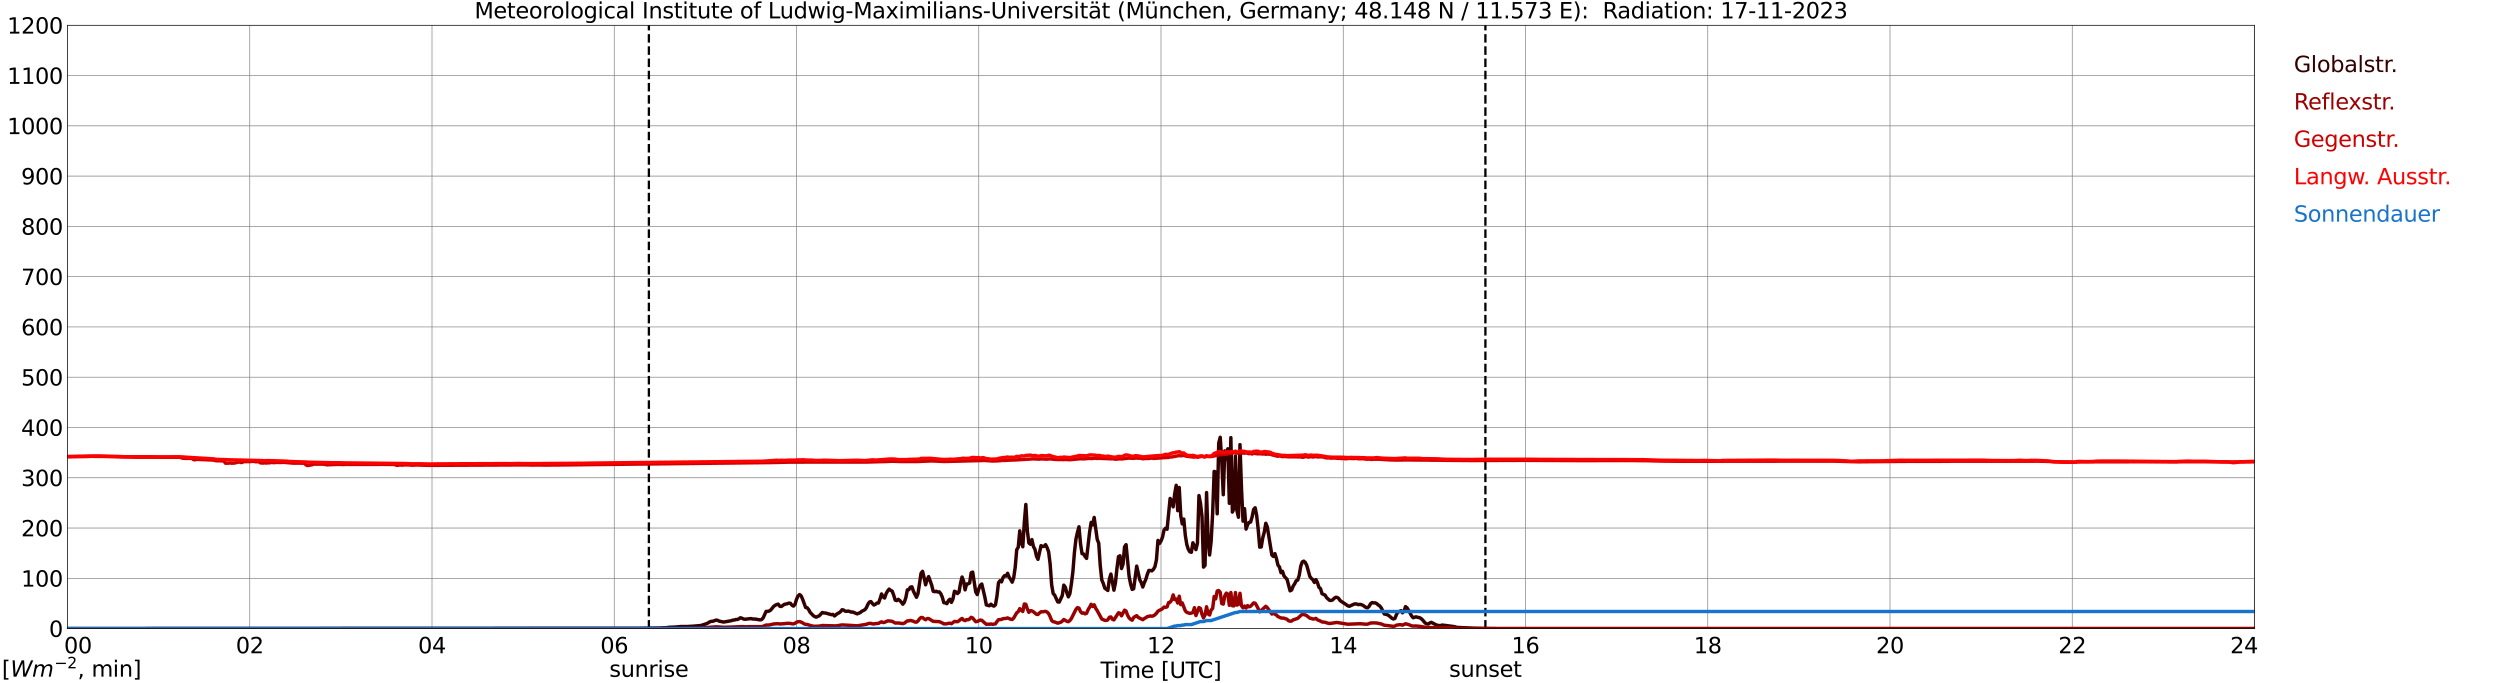 <?xml version="1.0" encoding="utf-8" standalone="no"?>
<!DOCTYPE svg PUBLIC "-//W3C//DTD SVG 1.1//EN"
  "http://www.w3.org/Graphics/SVG/1.1/DTD/svg11.dtd">
<svg xmlns:xlink="http://www.w3.org/1999/xlink" width="1085.4pt" height="296.64pt" viewBox="0 0 1085.4 296.64" xmlns="http://www.w3.org/2000/svg" version="1.1">
 <defs>
  <style type="text/css">*{stroke-linejoin: round; stroke-linecap: butt}</style>
 </defs>
 <g id="figure_1">
  <g id="patch_1">
   <path d="M 0 296.64 
L 1085.4 296.64 
L 1085.4 0 
L 0 0 
z
" style="fill: #ffffff"/>
  </g>
  <g id="axes_1">
   <g id="patch_2">
    <path d="M 29.306 272.909 
L 978.814 272.909 
L 978.814 10.976 
L 29.306 10.976 
z
" style="fill: #ffffff"/>
   </g>
   <g id="patch_3">
    <path d="M 978.814 272.909 
L 978.814 272.909 
L 978.814 10.976 
L 978.814 10.976 
z
" clip-path="url(#pce37544382)" style="fill: #d3d3d3; opacity: 0.25; stroke: #d3d3d3; stroke-linejoin: miter"/>
   </g>
   <g id="matplotlib.axis_1">
    <g id="xtick_1">
     <g id="line2d_1">
      <path d="M 29.306 272.909 
L 29.306 10.976 
" clip-path="url(#pce37544382)" style="fill: none; stroke: #808080; stroke-width: 0.3; stroke-linecap: square"/>
     </g>
     <g id="line2d_2"/>
     <g id="text_1">
      <!--    00 -->
      <g transform="translate(18.733 283.627) scale(0.095 -0.095)">
       <defs>
        <path id="DejaVuSans-20" transform="scale(0.016)"/>
        <path id="DejaVuSans-30" d="M 2034 4250 
Q 1547 4250 1301 3770 
Q 1056 3291 1056 2328 
Q 1056 1369 1301 889 
Q 1547 409 2034 409 
Q 2525 409 2770 889 
Q 3016 1369 3016 2328 
Q 3016 3291 2770 3770 
Q 2525 4250 2034 4250 
z
M 2034 4750 
Q 2819 4750 3233 4129 
Q 3647 3509 3647 2328 
Q 3647 1150 3233 529 
Q 2819 -91 2034 -91 
Q 1250 -91 836 529 
Q 422 1150 422 2328 
Q 422 3509 836 4129 
Q 1250 4750 2034 4750 
z
" transform="scale(0.016)"/>
       </defs>
       <use xlink:href="#DejaVuSans-20"/>
       <use xlink:href="#DejaVuSans-20" transform="translate(31.787 0)"/>
       <use xlink:href="#DejaVuSans-20" transform="translate(63.574 0)"/>
       <use xlink:href="#DejaVuSans-30" transform="translate(95.361 0)"/>
       <use xlink:href="#DejaVuSans-30" transform="translate(158.984 0)"/>
      </g>
     </g>
    </g>
    <g id="xtick_2">
     <g id="line2d_3">
      <path d="M 108.431 272.909 
L 108.431 10.976 
" clip-path="url(#pce37544382)" style="fill: none; stroke: #808080; stroke-width: 0.3; stroke-linecap: square"/>
     </g>
     <g id="line2d_4"/>
     <g id="text_2">
      <!-- 02 -->
      <g transform="translate(102.387 283.627) scale(0.095 -0.095)">
       <defs>
        <path id="DejaVuSans-32" d="M 1228 531 
L 3431 531 
L 3431 0 
L 469 0 
L 469 531 
Q 828 903 1448 1529 
Q 2069 2156 2228 2338 
Q 2531 2678 2651 2914 
Q 2772 3150 2772 3378 
Q 2772 3750 2511 3984 
Q 2250 4219 1831 4219 
Q 1534 4219 1204 4116 
Q 875 4013 500 3803 
L 500 4441 
Q 881 4594 1212 4672 
Q 1544 4750 1819 4750 
Q 2544 4750 2975 4387 
Q 3406 4025 3406 3419 
Q 3406 3131 3298 2873 
Q 3191 2616 2906 2266 
Q 2828 2175 2409 1742 
Q 1991 1309 1228 531 
z
" transform="scale(0.016)"/>
       </defs>
       <use xlink:href="#DejaVuSans-30"/>
       <use xlink:href="#DejaVuSans-32" transform="translate(63.623 0)"/>
      </g>
     </g>
    </g>
    <g id="xtick_3">
     <g id="line2d_5">
      <path d="M 187.557 272.909 
L 187.557 10.976 
" clip-path="url(#pce37544382)" style="fill: none; stroke: #808080; stroke-width: 0.3; stroke-linecap: square"/>
     </g>
     <g id="line2d_6"/>
     <g id="text_3">
      <!-- 04 -->
      <g transform="translate(181.513 283.627) scale(0.095 -0.095)">
       <defs>
        <path id="DejaVuSans-34" d="M 2419 4116 
L 825 1625 
L 2419 1625 
L 2419 4116 
z
M 2253 4666 
L 3047 4666 
L 3047 1625 
L 3713 1625 
L 3713 1100 
L 3047 1100 
L 3047 0 
L 2419 0 
L 2419 1100 
L 313 1100 
L 313 1709 
L 2253 4666 
z
" transform="scale(0.016)"/>
       </defs>
       <use xlink:href="#DejaVuSans-30"/>
       <use xlink:href="#DejaVuSans-34" transform="translate(63.623 0)"/>
      </g>
     </g>
    </g>
    <g id="xtick_4">
     <g id="line2d_7">
      <path d="M 266.683 272.909 
L 266.683 10.976 
" clip-path="url(#pce37544382)" style="fill: none; stroke: #808080; stroke-width: 0.3; stroke-linecap: square"/>
     </g>
     <g id="line2d_8"/>
     <g id="text_4">
      <!-- 06 -->
      <g transform="translate(260.638 283.627) scale(0.095 -0.095)">
       <defs>
        <path id="DejaVuSans-36" d="M 2113 2584 
Q 1688 2584 1439 2293 
Q 1191 2003 1191 1497 
Q 1191 994 1439 701 
Q 1688 409 2113 409 
Q 2538 409 2786 701 
Q 3034 994 3034 1497 
Q 3034 2003 2786 2293 
Q 2538 2584 2113 2584 
z
M 3366 4563 
L 3366 3988 
Q 3128 4100 2886 4159 
Q 2644 4219 2406 4219 
Q 1781 4219 1451 3797 
Q 1122 3375 1075 2522 
Q 1259 2794 1537 2939 
Q 1816 3084 2150 3084 
Q 2853 3084 3261 2657 
Q 3669 2231 3669 1497 
Q 3669 778 3244 343 
Q 2819 -91 2113 -91 
Q 1303 -91 875 529 
Q 447 1150 447 2328 
Q 447 3434 972 4092 
Q 1497 4750 2381 4750 
Q 2619 4750 2861 4703 
Q 3103 4656 3366 4563 
z
" transform="scale(0.016)"/>
       </defs>
       <use xlink:href="#DejaVuSans-30"/>
       <use xlink:href="#DejaVuSans-36" transform="translate(63.623 0)"/>
      </g>
     </g>
    </g>
    <g id="xtick_5">
     <g id="line2d_9">
      <path d="M 345.808 272.909 
L 345.808 10.976 
" clip-path="url(#pce37544382)" style="fill: none; stroke: #808080; stroke-width: 0.3; stroke-linecap: square"/>
     </g>
     <g id="line2d_10"/>
     <g id="text_5">
      <!-- 08 -->
      <g transform="translate(339.764 283.627) scale(0.095 -0.095)">
       <defs>
        <path id="DejaVuSans-38" d="M 2034 2216 
Q 1584 2216 1326 1975 
Q 1069 1734 1069 1313 
Q 1069 891 1326 650 
Q 1584 409 2034 409 
Q 2484 409 2743 651 
Q 3003 894 3003 1313 
Q 3003 1734 2745 1975 
Q 2488 2216 2034 2216 
z
M 1403 2484 
Q 997 2584 770 2862 
Q 544 3141 544 3541 
Q 544 4100 942 4425 
Q 1341 4750 2034 4750 
Q 2731 4750 3128 4425 
Q 3525 4100 3525 3541 
Q 3525 3141 3298 2862 
Q 3072 2584 2669 2484 
Q 3125 2378 3379 2068 
Q 3634 1759 3634 1313 
Q 3634 634 3220 271 
Q 2806 -91 2034 -91 
Q 1263 -91 848 271 
Q 434 634 434 1313 
Q 434 1759 690 2068 
Q 947 2378 1403 2484 
z
M 1172 3481 
Q 1172 3119 1398 2916 
Q 1625 2713 2034 2713 
Q 2441 2713 2670 2916 
Q 2900 3119 2900 3481 
Q 2900 3844 2670 4047 
Q 2441 4250 2034 4250 
Q 1625 4250 1398 4047 
Q 1172 3844 1172 3481 
z
" transform="scale(0.016)"/>
       </defs>
       <use xlink:href="#DejaVuSans-30"/>
       <use xlink:href="#DejaVuSans-38" transform="translate(63.623 0)"/>
      </g>
     </g>
    </g>
    <g id="xtick_6">
     <g id="line2d_11">
      <path d="M 424.934 272.909 
L 424.934 10.976 
" clip-path="url(#pce37544382)" style="fill: none; stroke: #808080; stroke-width: 0.3; stroke-linecap: square"/>
     </g>
     <g id="line2d_12"/>
     <g id="text_6">
      <!-- 10 -->
      <g transform="translate(418.89 283.627) scale(0.095 -0.095)">
       <defs>
        <path id="DejaVuSans-31" d="M 794 531 
L 1825 531 
L 1825 4091 
L 703 3866 
L 703 4441 
L 1819 4666 
L 2450 4666 
L 2450 531 
L 3481 531 
L 3481 0 
L 794 0 
L 794 531 
z
" transform="scale(0.016)"/>
       </defs>
       <use xlink:href="#DejaVuSans-31"/>
       <use xlink:href="#DejaVuSans-30" transform="translate(63.623 0)"/>
      </g>
     </g>
    </g>
    <g id="xtick_7">
     <g id="line2d_13">
      <path d="M 504.06 272.909 
L 504.06 10.976 
" clip-path="url(#pce37544382)" style="fill: none; stroke: #808080; stroke-width: 0.3; stroke-linecap: square"/>
     </g>
     <g id="line2d_14"/>
     <g id="text_7">
      <!-- 12 -->
      <g transform="translate(498.015 283.627) scale(0.095 -0.095)">
       <use xlink:href="#DejaVuSans-31"/>
       <use xlink:href="#DejaVuSans-32" transform="translate(63.623 0)"/>
      </g>
     </g>
    </g>
    <g id="xtick_8">
     <g id="line2d_15">
      <path d="M 583.185 272.909 
L 583.185 10.976 
" clip-path="url(#pce37544382)" style="fill: none; stroke: #808080; stroke-width: 0.3; stroke-linecap: square"/>
     </g>
     <g id="line2d_16"/>
     <g id="text_8">
      <!-- 14 -->
      <g transform="translate(577.141 283.627) scale(0.095 -0.095)">
       <use xlink:href="#DejaVuSans-31"/>
       <use xlink:href="#DejaVuSans-34" transform="translate(63.623 0)"/>
      </g>
     </g>
    </g>
    <g id="xtick_9">
     <g id="line2d_17">
      <path d="M 662.311 272.909 
L 662.311 10.976 
" clip-path="url(#pce37544382)" style="fill: none; stroke: #808080; stroke-width: 0.3; stroke-linecap: square"/>
     </g>
     <g id="line2d_18"/>
     <g id="text_9">
      <!-- 16 -->
      <g transform="translate(656.267 283.627) scale(0.095 -0.095)">
       <use xlink:href="#DejaVuSans-31"/>
       <use xlink:href="#DejaVuSans-36" transform="translate(63.623 0)"/>
      </g>
     </g>
    </g>
    <g id="xtick_10">
     <g id="line2d_19">
      <path d="M 741.437 272.909 
L 741.437 10.976 
" clip-path="url(#pce37544382)" style="fill: none; stroke: #808080; stroke-width: 0.3; stroke-linecap: square"/>
     </g>
     <g id="line2d_20"/>
     <g id="text_10">
      <!-- 18 -->
      <g transform="translate(735.392 283.627) scale(0.095 -0.095)">
       <use xlink:href="#DejaVuSans-31"/>
       <use xlink:href="#DejaVuSans-38" transform="translate(63.623 0)"/>
      </g>
     </g>
    </g>
    <g id="xtick_11">
     <g id="line2d_21">
      <path d="M 820.562 272.909 
L 820.562 10.976 
" clip-path="url(#pce37544382)" style="fill: none; stroke: #808080; stroke-width: 0.3; stroke-linecap: square"/>
     </g>
     <g id="line2d_22"/>
     <g id="text_11">
      <!-- 20 -->
      <g transform="translate(814.518 283.627) scale(0.095 -0.095)">
       <use xlink:href="#DejaVuSans-32"/>
       <use xlink:href="#DejaVuSans-30" transform="translate(63.623 0)"/>
      </g>
     </g>
    </g>
    <g id="xtick_12">
     <g id="line2d_23">
      <path d="M 899.688 272.909 
L 899.688 10.976 
" clip-path="url(#pce37544382)" style="fill: none; stroke: #808080; stroke-width: 0.3; stroke-linecap: square"/>
     </g>
     <g id="line2d_24"/>
     <g id="text_12">
      <!-- 22 -->
      <g transform="translate(893.644 283.627) scale(0.095 -0.095)">
       <use xlink:href="#DejaVuSans-32"/>
       <use xlink:href="#DejaVuSans-32" transform="translate(63.623 0)"/>
      </g>
     </g>
    </g>
    <g id="xtick_13">
     <g id="line2d_25">
      <path d="M 978.814 272.909 
L 978.814 10.976 
" clip-path="url(#pce37544382)" style="fill: none; stroke: #808080; stroke-width: 0.3; stroke-linecap: square"/>
     </g>
     <g id="line2d_26"/>
     <g id="text_13">
      <!-- 24    -->
      <g transform="translate(968.241 283.627) scale(0.095 -0.095)">
       <use xlink:href="#DejaVuSans-32"/>
       <use xlink:href="#DejaVuSans-34" transform="translate(63.623 0)"/>
       <use xlink:href="#DejaVuSans-20" transform="translate(127.246 0)"/>
       <use xlink:href="#DejaVuSans-20" transform="translate(159.033 0)"/>
       <use xlink:href="#DejaVuSans-20" transform="translate(190.82 0)"/>
      </g>
     </g>
    </g>
    <g id="text_14">
     <!-- Time [UTC] -->
     <g transform="translate(477.806 294.322) scale(0.095 -0.095)">
      <defs>
       <path id="DejaVuSans-54" d="M -19 4666 
L 3928 4666 
L 3928 4134 
L 2272 4134 
L 2272 0 
L 1638 0 
L 1638 4134 
L -19 4134 
L -19 4666 
z
" transform="scale(0.016)"/>
       <path id="DejaVuSans-69" d="M 603 3500 
L 1178 3500 
L 1178 0 
L 603 0 
L 603 3500 
z
M 603 4863 
L 1178 4863 
L 1178 4134 
L 603 4134 
L 603 4863 
z
" transform="scale(0.016)"/>
       <path id="DejaVuSans-6d" d="M 3328 2828 
Q 3544 3216 3844 3400 
Q 4144 3584 4550 3584 
Q 5097 3584 5394 3201 
Q 5691 2819 5691 2113 
L 5691 0 
L 5113 0 
L 5113 2094 
Q 5113 2597 4934 2840 
Q 4756 3084 4391 3084 
Q 3944 3084 3684 2787 
Q 3425 2491 3425 1978 
L 3425 0 
L 2847 0 
L 2847 2094 
Q 2847 2600 2669 2842 
Q 2491 3084 2119 3084 
Q 1678 3084 1418 2786 
Q 1159 2488 1159 1978 
L 1159 0 
L 581 0 
L 581 3500 
L 1159 3500 
L 1159 2956 
Q 1356 3278 1631 3431 
Q 1906 3584 2284 3584 
Q 2666 3584 2933 3390 
Q 3200 3197 3328 2828 
z
" transform="scale(0.016)"/>
       <path id="DejaVuSans-65" d="M 3597 1894 
L 3597 1613 
L 953 1613 
Q 991 1019 1311 708 
Q 1631 397 2203 397 
Q 2534 397 2845 478 
Q 3156 559 3463 722 
L 3463 178 
Q 3153 47 2828 -22 
Q 2503 -91 2169 -91 
Q 1331 -91 842 396 
Q 353 884 353 1716 
Q 353 2575 817 3079 
Q 1281 3584 2069 3584 
Q 2775 3584 3186 3129 
Q 3597 2675 3597 1894 
z
M 3022 2063 
Q 3016 2534 2758 2815 
Q 2500 3097 2075 3097 
Q 1594 3097 1305 2825 
Q 1016 2553 972 2059 
L 3022 2063 
z
" transform="scale(0.016)"/>
       <path id="DejaVuSans-5b" d="M 550 4863 
L 1875 4863 
L 1875 4416 
L 1125 4416 
L 1125 -397 
L 1875 -397 
L 1875 -844 
L 550 -844 
L 550 4863 
z
" transform="scale(0.016)"/>
       <path id="DejaVuSans-55" d="M 556 4666 
L 1191 4666 
L 1191 1831 
Q 1191 1081 1462 751 
Q 1734 422 2344 422 
Q 2950 422 3222 751 
Q 3494 1081 3494 1831 
L 3494 4666 
L 4128 4666 
L 4128 1753 
Q 4128 841 3676 375 
Q 3225 -91 2344 -91 
Q 1459 -91 1007 375 
Q 556 841 556 1753 
L 556 4666 
z
" transform="scale(0.016)"/>
       <path id="DejaVuSans-43" d="M 4122 4306 
L 4122 3641 
Q 3803 3938 3442 4084 
Q 3081 4231 2675 4231 
Q 1875 4231 1450 3742 
Q 1025 3253 1025 2328 
Q 1025 1406 1450 917 
Q 1875 428 2675 428 
Q 3081 428 3442 575 
Q 3803 722 4122 1019 
L 4122 359 
Q 3791 134 3420 21 
Q 3050 -91 2638 -91 
Q 1578 -91 968 557 
Q 359 1206 359 2328 
Q 359 3453 968 4101 
Q 1578 4750 2638 4750 
Q 3056 4750 3426 4639 
Q 3797 4528 4122 4306 
z
" transform="scale(0.016)"/>
       <path id="DejaVuSans-5d" d="M 1947 4863 
L 1947 -844 
L 622 -844 
L 622 -397 
L 1369 -397 
L 1369 4416 
L 622 4416 
L 622 4863 
L 1947 4863 
z
" transform="scale(0.016)"/>
      </defs>
      <use xlink:href="#DejaVuSans-54"/>
      <use xlink:href="#DejaVuSans-69" transform="translate(57.959 0)"/>
      <use xlink:href="#DejaVuSans-6d" transform="translate(85.742 0)"/>
      <use xlink:href="#DejaVuSans-65" transform="translate(183.154 0)"/>
      <use xlink:href="#DejaVuSans-20" transform="translate(244.678 0)"/>
      <use xlink:href="#DejaVuSans-5b" transform="translate(276.465 0)"/>
      <use xlink:href="#DejaVuSans-55" transform="translate(315.479 0)"/>
      <use xlink:href="#DejaVuSans-54" transform="translate(388.672 0)"/>
      <use xlink:href="#DejaVuSans-43" transform="translate(443.881 0)"/>
      <use xlink:href="#DejaVuSans-5d" transform="translate(513.705 0)"/>
     </g>
    </g>
   </g>
   <g id="matplotlib.axis_2">
    <g id="ytick_1">
     <g id="line2d_27">
      <path d="M 29.306 272.909 
L 978.814 272.909 
" clip-path="url(#pce37544382)" style="fill: none; stroke: #808080; stroke-width: 0.3; stroke-linecap: square"/>
     </g>
     <g id="line2d_28"/>
     <g id="text_15">
      <!-- 0 -->
      <g transform="translate(21.261 276.518) scale(0.095 -0.095)">
       <use xlink:href="#DejaVuSans-30"/>
      </g>
     </g>
    </g>
    <g id="ytick_2">
     <g id="line2d_29">
      <path d="M 29.306 251.081 
L 978.814 251.081 
" clip-path="url(#pce37544382)" style="fill: none; stroke: #808080; stroke-width: 0.3; stroke-linecap: square"/>
     </g>
     <g id="line2d_30"/>
     <g id="text_16">
      <!-- 100 -->
      <g transform="translate(9.173 254.69) scale(0.095 -0.095)">
       <use xlink:href="#DejaVuSans-31"/>
       <use xlink:href="#DejaVuSans-30" transform="translate(63.623 0)"/>
       <use xlink:href="#DejaVuSans-30" transform="translate(127.246 0)"/>
      </g>
     </g>
    </g>
    <g id="ytick_3">
     <g id="line2d_31">
      <path d="M 29.306 229.253 
L 978.814 229.253 
" clip-path="url(#pce37544382)" style="fill: none; stroke: #808080; stroke-width: 0.3; stroke-linecap: square"/>
     </g>
     <g id="line2d_32"/>
     <g id="text_17">
      <!-- 200 -->
      <g transform="translate(9.173 232.863) scale(0.095 -0.095)">
       <use xlink:href="#DejaVuSans-32"/>
       <use xlink:href="#DejaVuSans-30" transform="translate(63.623 0)"/>
       <use xlink:href="#DejaVuSans-30" transform="translate(127.246 0)"/>
      </g>
     </g>
    </g>
    <g id="ytick_4">
     <g id="line2d_33">
      <path d="M 29.306 207.426 
L 978.814 207.426 
" clip-path="url(#pce37544382)" style="fill: none; stroke: #808080; stroke-width: 0.3; stroke-linecap: square"/>
     </g>
     <g id="line2d_34"/>
     <g id="text_18">
      <!-- 300 -->
      <g transform="translate(9.173 211.035) scale(0.095 -0.095)">
       <defs>
        <path id="DejaVuSans-33" d="M 2597 2516 
Q 3050 2419 3304 2112 
Q 3559 1806 3559 1356 
Q 3559 666 3084 287 
Q 2609 -91 1734 -91 
Q 1441 -91 1130 -33 
Q 819 25 488 141 
L 488 750 
Q 750 597 1062 519 
Q 1375 441 1716 441 
Q 2309 441 2620 675 
Q 2931 909 2931 1356 
Q 2931 1769 2642 2001 
Q 2353 2234 1838 2234 
L 1294 2234 
L 1294 2753 
L 1863 2753 
Q 2328 2753 2575 2939 
Q 2822 3125 2822 3475 
Q 2822 3834 2567 4026 
Q 2313 4219 1838 4219 
Q 1578 4219 1281 4162 
Q 984 4106 628 3988 
L 628 4550 
Q 988 4650 1302 4700 
Q 1616 4750 1894 4750 
Q 2613 4750 3031 4423 
Q 3450 4097 3450 3541 
Q 3450 3153 3228 2886 
Q 3006 2619 2597 2516 
z
" transform="scale(0.016)"/>
       </defs>
       <use xlink:href="#DejaVuSans-33"/>
       <use xlink:href="#DejaVuSans-30" transform="translate(63.623 0)"/>
       <use xlink:href="#DejaVuSans-30" transform="translate(127.246 0)"/>
      </g>
     </g>
    </g>
    <g id="ytick_5">
     <g id="line2d_35">
      <path d="M 29.306 185.598 
L 978.814 185.598 
" clip-path="url(#pce37544382)" style="fill: none; stroke: #808080; stroke-width: 0.3; stroke-linecap: square"/>
     </g>
     <g id="line2d_36"/>
     <g id="text_19">
      <!-- 400 -->
      <g transform="translate(9.173 189.207) scale(0.095 -0.095)">
       <use xlink:href="#DejaVuSans-34"/>
       <use xlink:href="#DejaVuSans-30" transform="translate(63.623 0)"/>
       <use xlink:href="#DejaVuSans-30" transform="translate(127.246 0)"/>
      </g>
     </g>
    </g>
    <g id="ytick_6">
     <g id="line2d_37">
      <path d="M 29.306 163.77 
L 978.814 163.77 
" clip-path="url(#pce37544382)" style="fill: none; stroke: #808080; stroke-width: 0.3; stroke-linecap: square"/>
     </g>
     <g id="line2d_38"/>
     <g id="text_20">
      <!-- 500 -->
      <g transform="translate(9.173 167.379) scale(0.095 -0.095)">
       <defs>
        <path id="DejaVuSans-35" d="M 691 4666 
L 3169 4666 
L 3169 4134 
L 1269 4134 
L 1269 2991 
Q 1406 3038 1543 3061 
Q 1681 3084 1819 3084 
Q 2600 3084 3056 2656 
Q 3513 2228 3513 1497 
Q 3513 744 3044 326 
Q 2575 -91 1722 -91 
Q 1428 -91 1123 -41 
Q 819 9 494 109 
L 494 744 
Q 775 591 1075 516 
Q 1375 441 1709 441 
Q 2250 441 2565 725 
Q 2881 1009 2881 1497 
Q 2881 1984 2565 2268 
Q 2250 2553 1709 2553 
Q 1456 2553 1204 2497 
Q 953 2441 691 2322 
L 691 4666 
z
" transform="scale(0.016)"/>
       </defs>
       <use xlink:href="#DejaVuSans-35"/>
       <use xlink:href="#DejaVuSans-30" transform="translate(63.623 0)"/>
       <use xlink:href="#DejaVuSans-30" transform="translate(127.246 0)"/>
      </g>
     </g>
    </g>
    <g id="ytick_7">
     <g id="line2d_39">
      <path d="M 29.306 141.942 
L 978.814 141.942 
" clip-path="url(#pce37544382)" style="fill: none; stroke: #808080; stroke-width: 0.3; stroke-linecap: square"/>
     </g>
     <g id="line2d_40"/>
     <g id="text_21">
      <!-- 600 -->
      <g transform="translate(9.173 145.551) scale(0.095 -0.095)">
       <use xlink:href="#DejaVuSans-36"/>
       <use xlink:href="#DejaVuSans-30" transform="translate(63.623 0)"/>
       <use xlink:href="#DejaVuSans-30" transform="translate(127.246 0)"/>
      </g>
     </g>
    </g>
    <g id="ytick_8">
     <g id="line2d_41">
      <path d="M 29.306 120.114 
L 978.814 120.114 
" clip-path="url(#pce37544382)" style="fill: none; stroke: #808080; stroke-width: 0.3; stroke-linecap: square"/>
     </g>
     <g id="line2d_42"/>
     <g id="text_22">
      <!-- 700 -->
      <g transform="translate(9.173 123.724) scale(0.095 -0.095)">
       <defs>
        <path id="DejaVuSans-37" d="M 525 4666 
L 3525 4666 
L 3525 4397 
L 1831 0 
L 1172 0 
L 2766 4134 
L 525 4134 
L 525 4666 
z
" transform="scale(0.016)"/>
       </defs>
       <use xlink:href="#DejaVuSans-37"/>
       <use xlink:href="#DejaVuSans-30" transform="translate(63.623 0)"/>
       <use xlink:href="#DejaVuSans-30" transform="translate(127.246 0)"/>
      </g>
     </g>
    </g>
    <g id="ytick_9">
     <g id="line2d_43">
      <path d="M 29.306 98.287 
L 978.814 98.287 
" clip-path="url(#pce37544382)" style="fill: none; stroke: #808080; stroke-width: 0.3; stroke-linecap: square"/>
     </g>
     <g id="line2d_44"/>
     <g id="text_23">
      <!-- 800 -->
      <g transform="translate(9.173 101.896) scale(0.095 -0.095)">
       <use xlink:href="#DejaVuSans-38"/>
       <use xlink:href="#DejaVuSans-30" transform="translate(63.623 0)"/>
       <use xlink:href="#DejaVuSans-30" transform="translate(127.246 0)"/>
      </g>
     </g>
    </g>
    <g id="ytick_10">
     <g id="line2d_45">
      <path d="M 29.306 76.459 
L 978.814 76.459 
" clip-path="url(#pce37544382)" style="fill: none; stroke: #808080; stroke-width: 0.3; stroke-linecap: square"/>
     </g>
     <g id="line2d_46"/>
     <g id="text_24">
      <!-- 900 -->
      <g transform="translate(9.173 80.068) scale(0.095 -0.095)">
       <defs>
        <path id="DejaVuSans-39" d="M 703 97 
L 703 672 
Q 941 559 1184 500 
Q 1428 441 1663 441 
Q 2288 441 2617 861 
Q 2947 1281 2994 2138 
Q 2813 1869 2534 1725 
Q 2256 1581 1919 1581 
Q 1219 1581 811 2004 
Q 403 2428 403 3163 
Q 403 3881 828 4315 
Q 1253 4750 1959 4750 
Q 2769 4750 3195 4129 
Q 3622 3509 3622 2328 
Q 3622 1225 3098 567 
Q 2575 -91 1691 -91 
Q 1453 -91 1209 -44 
Q 966 3 703 97 
z
M 1959 2075 
Q 2384 2075 2632 2365 
Q 2881 2656 2881 3163 
Q 2881 3666 2632 3958 
Q 2384 4250 1959 4250 
Q 1534 4250 1286 3958 
Q 1038 3666 1038 3163 
Q 1038 2656 1286 2365 
Q 1534 2075 1959 2075 
z
" transform="scale(0.016)"/>
       </defs>
       <use xlink:href="#DejaVuSans-39"/>
       <use xlink:href="#DejaVuSans-30" transform="translate(63.623 0)"/>
       <use xlink:href="#DejaVuSans-30" transform="translate(127.246 0)"/>
      </g>
     </g>
    </g>
    <g id="ytick_11">
     <g id="line2d_47">
      <path d="M 29.306 54.631 
L 978.814 54.631 
" clip-path="url(#pce37544382)" style="fill: none; stroke: #808080; stroke-width: 0.3; stroke-linecap: square"/>
     </g>
     <g id="line2d_48"/>
     <g id="text_25">
      <!-- 1000 -->
      <g transform="translate(3.128 58.24) scale(0.095 -0.095)">
       <use xlink:href="#DejaVuSans-31"/>
       <use xlink:href="#DejaVuSans-30" transform="translate(63.623 0)"/>
       <use xlink:href="#DejaVuSans-30" transform="translate(127.246 0)"/>
       <use xlink:href="#DejaVuSans-30" transform="translate(190.869 0)"/>
      </g>
     </g>
    </g>
    <g id="ytick_12">
     <g id="line2d_49">
      <path d="M 29.306 32.803 
L 978.814 32.803 
" clip-path="url(#pce37544382)" style="fill: none; stroke: #808080; stroke-width: 0.3; stroke-linecap: square"/>
     </g>
     <g id="line2d_50"/>
     <g id="text_26">
      <!-- 1100 -->
      <g transform="translate(3.128 36.413) scale(0.095 -0.095)">
       <use xlink:href="#DejaVuSans-31"/>
       <use xlink:href="#DejaVuSans-31" transform="translate(63.623 0)"/>
       <use xlink:href="#DejaVuSans-30" transform="translate(127.246 0)"/>
       <use xlink:href="#DejaVuSans-30" transform="translate(190.869 0)"/>
      </g>
     </g>
    </g>
    <g id="ytick_13">
     <g id="line2d_51">
      <path d="M 29.306 10.976 
L 978.814 10.976 
" clip-path="url(#pce37544382)" style="fill: none; stroke: #808080; stroke-width: 0.3; stroke-linecap: square"/>
     </g>
     <g id="line2d_52"/>
     <g id="text_27">
      <!-- 1200 -->
      <g transform="translate(3.128 14.585) scale(0.095 -0.095)">
       <use xlink:href="#DejaVuSans-31"/>
       <use xlink:href="#DejaVuSans-32" transform="translate(63.623 0)"/>
       <use xlink:href="#DejaVuSans-30" transform="translate(127.246 0)"/>
       <use xlink:href="#DejaVuSans-30" transform="translate(190.869 0)"/>
      </g>
     </g>
    </g>
   </g>
   <g id="line2d_53">
    <path d="M 281.717 272.909 
L 281.717 10.976 
" clip-path="url(#pce37544382)" style="fill: none; stroke-dasharray: 3.7,1.6; stroke-dashoffset: 0; stroke: #000000"/>
   </g>
   <g id="line2d_54">
    <path d="M 644.903 272.909 
L 644.903 10.976 
" clip-path="url(#pce37544382)" style="fill: none; stroke-dasharray: 3.7,1.6; stroke-dashoffset: 0; stroke: #000000"/>
   </g>
   <g id="line2d_55">
    <path d="M 29.306 272.909 
L 277.233 272.813 
L 283.167 272.732 
L 286.464 272.671 
L 288.442 272.551 
L 289.102 272.551 
L 290.42 272.348 
L 293.058 272.245 
L 295.696 272.003 
L 298.333 272.003 
L 300.971 271.861 
L 304.267 271.577 
L 306.905 270.726 
L 308.224 269.956 
L 308.883 269.753 
L 309.543 269.713 
L 310.861 269.226 
L 311.521 269.288 
L 312.18 269.652 
L 314.158 270.078 
L 316.136 269.733 
L 317.455 269.491 
L 318.114 269.246 
L 318.774 269.207 
L 319.433 268.962 
L 320.093 268.962 
L 320.752 268.698 
L 321.411 268.214 
L 322.071 268.375 
L 322.73 268.72 
L 323.39 268.862 
L 326.027 268.556 
L 326.686 268.74 
L 328.005 268.781 
L 329.983 269.146 
L 330.643 269.004 
L 331.302 268.314 
L 332.621 265.437 
L 333.28 265.437 
L 333.94 265.295 
L 334.599 264.87 
L 335.918 263.248 
L 336.577 262.781 
L 337.236 262.458 
L 337.896 262.294 
L 338.555 263.206 
L 339.215 263.329 
L 340.533 262.377 
L 341.852 262.113 
L 342.512 261.829 
L 343.171 261.929 
L 343.83 262.741 
L 344.49 263.145 
L 345.149 262.397 
L 345.808 260.227 
L 346.468 258.749 
L 347.127 258.14 
L 347.787 258.647 
L 348.446 260.107 
L 349.765 263.735 
L 350.424 263.855 
L 351.083 264.667 
L 351.743 265.882 
L 353.062 267.24 
L 353.721 267.707 
L 354.38 267.93 
L 355.699 267.341 
L 357.018 265.922 
L 357.677 266.125 
L 358.337 266.125 
L 360.974 266.876 
L 361.634 266.753 
L 362.293 267.423 
L 363.612 266.369 
L 364.271 266.064 
L 364.93 265.557 
L 365.59 264.728 
L 366.249 264.848 
L 366.909 265.354 
L 367.568 265.396 
L 368.227 265.315 
L 368.887 265.457 
L 369.546 265.76 
L 370.206 265.699 
L 371.524 266.267 
L 372.184 266.511 
L 373.502 265.944 
L 374.162 265.396 
L 375.481 264.728 
L 376.14 263.876 
L 376.799 262.377 
L 377.459 261.384 
L 378.118 261.181 
L 378.777 262.032 
L 379.437 262.68 
L 380.096 262.335 
L 380.756 261.809 
L 381.415 261.788 
L 382.074 260.024 
L 382.734 257.876 
L 383.393 259.153 
L 384.053 259.64 
L 384.712 257.756 
L 385.371 256.579 
L 386.031 255.77 
L 386.69 256.315 
L 387.349 256.641 
L 388.009 258.424 
L 388.668 260.552 
L 389.328 260.755 
L 389.987 260.207 
L 390.646 260.714 
L 391.306 261.403 
L 391.965 262.316 
L 392.624 261.465 
L 393.284 259.459 
L 393.943 256.093 
L 394.603 255.992 
L 395.262 254.918 
L 395.921 254.776 
L 396.581 256.702 
L 397.899 259.317 
L 398.559 257.714 
L 399.878 248.898 
L 400.537 248.047 
L 401.196 250.723 
L 401.856 253.903 
L 402.515 251.655 
L 403.175 250.337 
L 404.493 254.026 
L 405.153 256.702 
L 405.812 256.905 
L 406.471 256.702 
L 407.131 257.047 
L 407.79 256.964 
L 408.45 257.756 
L 409.109 259.256 
L 409.768 261.646 
L 410.428 261.748 
L 411.087 262.093 
L 411.746 260.794 
L 412.406 260.166 
L 413.065 261.526 
L 413.725 260.065 
L 414.384 256.702 
L 415.043 256.985 
L 415.703 257.695 
L 416.362 257.047 
L 417.022 253.255 
L 417.681 250.52 
L 418.34 252.242 
L 419 256.093 
L 419.659 253.561 
L 420.318 253.5 
L 420.978 253.094 
L 421.637 248.695 
L 422.297 248.372 
L 423.615 256.964 
L 424.275 258.14 
L 424.934 255.728 
L 425.593 254.128 
L 426.253 253.561 
L 427.572 259.194 
L 428.231 262.639 
L 429.55 263.003 
L 430.209 262.316 
L 430.869 262.903 
L 431.528 263.145 
L 432.187 262.578 
L 432.847 258.788 
L 433.506 252.993 
L 434.165 252.12 
L 434.825 252.626 
L 435.484 250.723 
L 436.144 249.911 
L 436.803 250.114 
L 437.462 248.898 
L 438.122 250.581 
L 438.781 251.553 
L 439.44 252.749 
L 440.1 250.904 
L 440.759 246.325 
L 441.419 238.663 
L 442.078 237.609 
L 442.737 230.476 
L 443.397 235.562 
L 444.056 237.386 
L 444.716 226.806 
L 445.375 219.025 
L 446.034 230.476 
L 446.694 235.745 
L 447.353 236.293 
L 448.012 234.265 
L 448.672 237.306 
L 449.331 238.48 
L 449.991 241.459 
L 450.65 242.839 
L 451.969 236.9 
L 452.628 237.286 
L 453.287 237.183 
L 453.947 236.474 
L 454.606 237.751 
L 455.266 239.576 
L 455.925 244.845 
L 456.584 253.884 
L 457.244 257.714 
L 457.903 258.404 
L 459.222 261.323 
L 459.881 261.403 
L 461.2 258.546 
L 461.859 254.045 
L 462.519 254.958 
L 463.178 257.35 
L 463.838 259.133 
L 464.497 257.756 
L 465.156 253.438 
L 465.816 248.108 
L 466.475 239.84 
L 467.134 234.042 
L 467.794 231.104 
L 468.453 228.712 
L 469.113 236.009 
L 469.772 240.366 
L 470.431 240.508 
L 471.091 241.623 
L 471.75 242.433 
L 473.069 230.962 
L 473.728 226.806 
L 474.388 227.902 
L 475.047 224.659 
L 476.366 234.184 
L 477.025 235.826 
L 477.685 245.535 
L 478.344 251.775 
L 479.003 253.316 
L 479.663 255.383 
L 480.981 256.357 
L 481.641 251.452 
L 482.3 249.243 
L 483.619 256.235 
L 484.278 253.032 
L 484.938 246.729 
L 485.597 241.684 
L 486.256 241.298 
L 486.916 246.831 
L 487.575 244.926 
L 488.235 237.406 
L 488.894 236.474 
L 490.213 250.256 
L 490.872 253.6 
L 491.532 255.89 
L 492.191 255.606 
L 493.51 245.797 
L 494.828 251.694 
L 495.488 252.952 
L 496.147 254.857 
L 496.807 252.993 
L 497.466 251.553 
L 498.125 249.324 
L 498.785 247.663 
L 499.444 247.682 
L 500.103 247.844 
L 500.763 247.196 
L 501.422 246.041 
L 502.082 243.02 
L 502.741 234.629 
L 503.4 235.948 
L 504.06 234.894 
L 504.719 233.191 
L 505.379 230.111 
L 506.038 229.36 
L 506.697 229.786 
L 508.016 216.41 
L 508.675 217.503 
L 509.335 220.057 
L 509.994 214.504 
L 510.654 210.695 
L 511.313 221.721 
L 511.972 211.647 
L 512.632 223.868 
L 513.291 227.455 
L 513.95 225.368 
L 514.61 232.42 
L 515.269 236.435 
L 515.929 238.521 
L 516.588 239.576 
L 517.247 239.779 
L 517.907 235.664 
L 519.226 238.622 
L 519.885 235.806 
L 520.544 215.153 
L 521.204 218.538 
L 521.863 224.314 
L 522.522 246.222 
L 523.182 245.454 
L 523.841 213.856 
L 524.501 234.285 
L 525.16 240.953 
L 525.819 235.077 
L 526.479 222.895 
L 527.138 204.675 
L 527.797 204.918 
L 528.457 223.078 
L 529.116 192.373 
L 529.776 189.861 
L 530.435 200.177 
L 531.094 214.788 
L 531.754 195.759 
L 532.413 199.325 
L 533.073 194.846 
L 533.732 218.518 
L 534.391 190.003 
L 535.051 222.327 
L 535.71 220.889 
L 536.369 197.987 
L 537.029 221.74 
L 537.688 224.558 
L 538.348 193.041 
L 539.007 212.012 
L 539.666 226.261 
L 540.326 220.847 
L 540.985 229.705 
L 541.644 227.841 
L 542.304 226.806 
L 542.963 226.665 
L 543.623 224.394 
L 544.282 221.153 
L 544.941 220.463 
L 545.601 223.868 
L 546.26 229.867 
L 546.919 237.548 
L 547.579 237.467 
L 548.238 233.516 
L 548.898 231.043 
L 549.557 227.193 
L 550.216 228.793 
L 552.195 240.994 
L 552.854 241.582 
L 553.513 240.366 
L 554.173 242.494 
L 554.832 245.332 
L 555.491 246.163 
L 556.151 248.634 
L 556.81 248.047 
L 557.47 250.075 
L 558.788 251.533 
L 560.107 256.518 
L 560.766 256.154 
L 561.426 254.493 
L 562.085 253.478 
L 562.745 252.142 
L 563.404 251.858 
L 564.063 249.83 
L 564.723 245.858 
L 565.382 243.974 
L 566.042 243.629 
L 566.701 244.197 
L 567.36 245.535 
L 568.679 250.276 
L 569.338 251.127 
L 569.998 251.694 
L 570.657 252.871 
L 571.317 251.655 
L 571.976 252.932 
L 572.635 254.999 
L 573.295 255.525 
L 573.954 257.714 
L 574.613 258.099 
L 575.273 258.343 
L 575.932 259.459 
L 577.251 260.653 
L 577.91 260.694 
L 578.57 260.45 
L 579.229 259.782 
L 579.889 259.317 
L 580.548 259.376 
L 581.207 259.823 
L 581.867 260.794 
L 584.504 262.538 
L 585.164 263.025 
L 585.823 263.228 
L 587.801 262.316 
L 588.46 262.174 
L 589.12 262.274 
L 589.779 262.519 
L 590.439 262.377 
L 591.098 262.538 
L 591.757 262.822 
L 593.076 263.774 
L 593.736 263.876 
L 594.395 263.248 
L 595.054 262.113 
L 595.714 261.626 
L 596.373 261.748 
L 597.032 261.726 
L 597.692 262.032 
L 598.351 262.639 
L 599.011 263.064 
L 599.67 263.876 
L 600.989 266.55 
L 602.307 266.876 
L 602.967 267.26 
L 604.286 268.395 
L 604.945 268.74 
L 605.604 268.517 
L 606.264 266.895 
L 606.923 265.579 
L 607.582 265.518 
L 608.242 265.112 
L 608.901 266.044 
L 609.561 265.415 
L 610.22 263.37 
L 610.879 263.896 
L 612.198 266.147 
L 612.858 267.402 
L 613.517 268.192 
L 614.836 267.788 
L 615.495 268.05 
L 616.154 268.091 
L 616.814 268.436 
L 617.473 268.982 
L 618.792 270.523 
L 619.451 270.848 
L 620.111 270.929 
L 620.77 270.462 
L 621.429 270.2 
L 623.408 271.232 
L 624.067 271.477 
L 625.386 271.638 
L 626.045 271.374 
L 627.364 271.516 
L 631.32 272.044 
L 632.639 272.409 
L 634.617 272.49 
L 639.892 272.732 
L 644.508 272.835 
L 650.442 272.909 
L 978.154 272.909 
L 978.154 272.909 
" clip-path="url(#pce37544382)" style="fill: none; stroke: #330000; stroke-width: 1.5; stroke-linecap: square"/>
   </g>
   <g id="line2d_56">
    <path d="M 29.306 272.909 
L 293.058 272.815 
L 297.674 272.776 
L 303.608 272.695 
L 308.224 272.328 
L 310.202 272.186 
L 310.861 272.127 
L 314.158 272.328 
L 317.455 272.247 
L 322.071 272.047 
L 324.049 272.127 
L 325.368 272.066 
L 330.643 272.086 
L 331.302 271.905 
L 332.621 271.376 
L 333.94 271.357 
L 335.918 270.89 
L 337.896 270.789 
L 338.555 270.912 
L 339.874 270.829 
L 341.852 270.628 
L 343.171 270.647 
L 343.83 270.85 
L 344.49 270.85 
L 345.149 270.628 
L 345.808 270.18 
L 346.468 269.918 
L 347.127 269.877 
L 347.787 270.08 
L 348.446 270.403 
L 349.105 270.85 
L 349.765 271.073 
L 350.424 271.112 
L 352.402 271.741 
L 353.721 271.924 
L 355.699 271.822 
L 357.018 271.579 
L 362.952 271.741 
L 365.59 271.315 
L 368.227 271.457 
L 372.184 271.702 
L 376.14 271.053 
L 376.799 270.789 
L 377.459 270.647 
L 378.118 270.667 
L 378.777 270.85 
L 379.437 270.89 
L 380.096 270.748 
L 381.415 270.647 
L 382.074 270.241 
L 382.734 269.977 
L 383.393 270.303 
L 384.053 270.18 
L 385.371 269.593 
L 386.031 269.574 
L 387.349 269.755 
L 388.668 270.506 
L 389.987 270.464 
L 391.965 270.748 
L 392.624 270.545 
L 393.943 269.552 
L 394.603 269.552 
L 395.262 269.351 
L 396.581 269.735 
L 397.24 270.06 
L 397.899 270.119 
L 398.559 269.593 
L 399.218 268.681 
L 399.878 268.094 
L 400.537 268.113 
L 401.196 268.681 
L 401.856 269.067 
L 402.515 268.559 
L 403.175 268.539 
L 405.153 269.777 
L 407.79 269.877 
L 409.109 270.464 
L 409.768 270.87 
L 411.087 270.829 
L 411.746 270.628 
L 412.406 270.567 
L 413.065 270.789 
L 414.384 269.796 
L 415.703 269.938 
L 416.362 269.512 
L 417.022 268.925 
L 417.681 268.519 
L 418.34 269.187 
L 419 269.451 
L 419.659 269.026 
L 420.318 269.087 
L 420.978 268.742 
L 421.637 268.013 
L 422.297 268.297 
L 423.615 269.918 
L 424.275 269.816 
L 425.593 269.187 
L 426.253 269.309 
L 427.572 270.506 
L 428.231 271.053 
L 428.89 270.97 
L 429.55 271.032 
L 430.209 270.89 
L 430.869 271.073 
L 432.187 270.85 
L 432.847 269.857 
L 433.506 269.067 
L 434.825 268.925 
L 435.484 268.6 
L 436.803 268.478 
L 437.462 268.275 
L 438.781 268.842 
L 439.44 268.965 
L 440.1 268.336 
L 441.419 266.066 
L 442.078 265.559 
L 442.737 264.243 
L 443.397 264.972 
L 444.056 265.479 
L 444.716 262.237 
L 445.375 262.357 
L 446.034 264.405 
L 446.694 265.865 
L 447.353 265.114 
L 448.012 265.236 
L 448.672 265.621 
L 449.991 266.716 
L 450.65 266.775 
L 451.309 266.107 
L 451.969 265.601 
L 452.628 265.621 
L 453.947 265.418 
L 454.606 265.743 
L 455.266 266.391 
L 455.925 267.729 
L 456.584 269.39 
L 457.244 269.918 
L 457.903 270.038 
L 459.222 270.567 
L 460.541 270.161 
L 461.2 269.674 
L 461.859 268.965 
L 463.178 269.735 
L 463.838 269.918 
L 464.497 269.41 
L 465.156 268.519 
L 467.134 264.566 
L 467.794 263.796 
L 468.453 264.04 
L 469.113 265.52 
L 469.772 266.23 
L 470.431 266.088 
L 471.091 266.513 
L 471.75 266.269 
L 472.409 264.669 
L 473.069 263.654 
L 473.728 262.357 
L 474.388 263.311 
L 475.047 262.58 
L 475.706 264.101 
L 476.366 265.114 
L 478.344 268.762 
L 479.663 269.329 
L 480.322 269.371 
L 480.981 269.106 
L 481.641 267.991 
L 482.3 267.849 
L 482.96 268.864 
L 483.619 269.126 
L 485.597 266.046 
L 486.256 266.249 
L 486.916 267.365 
L 488.235 264.911 
L 488.894 265.297 
L 489.553 267.142 
L 490.213 268.275 
L 490.872 268.884 
L 491.532 269.268 
L 492.191 268.113 
L 492.85 267.626 
L 493.51 267.303 
L 494.169 268.052 
L 496.147 269.045 
L 496.807 268.519 
L 497.466 268.194 
L 498.125 267.709 
L 499.444 267.426 
L 500.103 267.546 
L 500.763 267.365 
L 501.422 266.917 
L 502.082 266.269 
L 502.741 265.356 
L 503.4 264.953 
L 504.06 264.688 
L 504.719 264.243 
L 505.379 263.573 
L 506.038 263.695 
L 506.697 263.473 
L 507.357 261.628 
L 508.016 261.445 
L 508.675 260.513 
L 509.335 258.284 
L 509.994 260.31 
L 510.654 260.068 
L 511.313 261.812 
L 511.972 258.832 
L 512.632 262.521 
L 513.291 261.77 
L 514.61 265.215 
L 515.269 265.865 
L 516.588 266.33 
L 517.907 265.965 
L 518.566 263.837 
L 519.226 267.242 
L 520.544 263.776 
L 521.204 264.182 
L 521.863 266.736 
L 522.522 268.275 
L 523.182 267.02 
L 523.841 263.431 
L 524.501 266.533 
L 525.16 267 
L 525.819 264.85 
L 526.479 264.202 
L 527.138 258.974 
L 527.797 260.006 
L 528.457 256.601 
L 529.116 256.398 
L 529.776 257.149 
L 530.435 262.034 
L 531.094 262.276 
L 531.754 258.69 
L 532.413 257.514 
L 533.073 257.92 
L 533.732 262.805 
L 534.391 257.25 
L 535.051 263.006 
L 535.71 263.047 
L 536.369 257.271 
L 537.029 262.722 
L 537.688 262.357 
L 538.348 257.594 
L 539.007 263.006 
L 539.666 263.898 
L 540.326 263.128 
L 540.985 263.999 
L 541.644 262.925 
L 542.304 263.453 
L 542.963 263.209 
L 544.282 261.75 
L 544.941 261.892 
L 545.601 262.947 
L 546.919 265.621 
L 549.557 263.23 
L 550.216 263.837 
L 551.535 265.682 
L 552.195 266.594 
L 552.854 266.249 
L 554.173 267.02 
L 554.832 267.688 
L 556.151 268.297 
L 557.47 268.397 
L 558.788 268.864 
L 559.448 269.512 
L 560.107 269.694 
L 560.766 269.635 
L 561.426 269.126 
L 563.404 268.478 
L 565.382 266.675 
L 566.701 266.978 
L 567.36 267.343 
L 568.679 268.397 
L 569.338 268.5 
L 569.998 268.762 
L 570.657 268.722 
L 571.317 268.478 
L 571.976 269.106 
L 573.295 269.635 
L 573.954 270.019 
L 575.273 270.161 
L 576.592 270.586 
L 577.251 270.687 
L 578.57 270.525 
L 579.889 270.303 
L 580.548 270.261 
L 585.164 271.012 
L 590.439 270.789 
L 591.757 270.89 
L 593.076 271.012 
L 593.736 270.97 
L 595.054 270.486 
L 596.373 270.425 
L 597.692 270.486 
L 599.67 270.89 
L 600.989 271.438 
L 602.967 271.66 
L 604.945 271.944 
L 605.604 271.802 
L 606.264 271.438 
L 607.582 271.215 
L 608.242 271.235 
L 608.901 271.418 
L 610.22 270.809 
L 611.539 271.154 
L 612.858 271.721 
L 613.517 271.802 
L 614.836 271.782 
L 616.814 271.985 
L 618.133 272.228 
L 619.451 272.431 
L 623.408 272.512 
L 624.726 272.553 
L 627.364 272.45 
L 631.32 272.612 
L 631.98 272.909 
L 978.154 272.909 
L 978.154 272.909 
" clip-path="url(#pce37544382)" style="fill: none; stroke: #990000; stroke-width: 1.5; stroke-linecap: square"/>
   </g>
   <g id="line2d_57">
    <path d="M 29.306 198.304 
L 37.218 198.216 
L 39.197 198.131 
L 45.131 198.168 
L 58.978 198.489 
L 78.1 198.537 
L 79.419 198.963 
L 81.397 199.039 
L 82.056 198.976 
L 82.716 199.068 
L 83.375 198.972 
L 84.034 199.57 
L 84.694 199.629 
L 85.353 199.426 
L 91.947 199.714 
L 92.606 199.757 
L 93.925 200.041 
L 95.244 200.022 
L 96.563 200.115 
L 97.222 200.15 
L 97.881 201.106 
L 99.2 201.098 
L 99.86 200.971 
L 100.519 201.106 
L 101.838 201.039 
L 103.816 200.521 
L 104.475 200.794 
L 105.135 200.801 
L 105.794 200.318 
L 106.453 200.443 
L 107.772 200.373 
L 108.431 200.462 
L 109.091 200.297 
L 110.41 200.323 
L 111.069 200.489 
L 112.388 200.452 
L 113.047 200.975 
L 114.366 201.047 
L 115.025 200.947 
L 115.685 201.045 
L 116.344 200.921 
L 117.003 200.967 
L 117.663 200.759 
L 118.982 200.866 
L 120.3 200.742 
L 121.619 200.807 
L 122.938 200.707 
L 127.553 201.095 
L 129.532 201.076 
L 132.169 201.122 
L 132.829 201.805 
L 133.488 202.134 
L 135.466 201.785 
L 136.125 201.519 
L 140.082 201.497 
L 142.06 201.801 
L 146.016 201.639 
L 147.335 201.608 
L 148.654 201.68 
L 150.632 201.611 
L 160.523 201.639 
L 164.479 201.608 
L 171.073 201.619 
L 172.391 202.073 
L 173.71 201.838 
L 174.37 201.953 
L 175.688 201.818 
L 177.666 201.859 
L 178.985 201.975 
L 180.963 201.873 
L 184.92 202.014 
L 188.216 202.03 
L 228.439 201.846 
L 231.076 201.914 
L 233.054 201.892 
L 237.67 201.91 
L 241.626 201.886 
L 265.364 201.619 
L 335.258 200.823 
L 343.171 200.635 
L 374.821 200.6 
L 376.14 200.611 
L 382.734 200.421 
L 384.053 200.404 
L 387.349 200.259 
L 391.306 200.382 
L 393.284 200.384 
L 398.559 200.369 
L 404.493 200.113 
L 407.79 200.259 
L 409.768 200.356 
L 417.681 200.183 
L 420.318 200.102 
L 427.572 199.919 
L 430.869 200.148 
L 433.506 200.07 
L 435.484 199.875 
L 436.144 199.917 
L 438.122 199.784 
L 440.759 199.692 
L 448.672 199.218 
L 451.309 199.351 
L 451.969 199.234 
L 454.606 199.354 
L 455.925 199.207 
L 456.584 199.323 
L 457.903 199.426 
L 459.881 199.535 
L 460.541 199.471 
L 461.2 199.546 
L 462.519 199.485 
L 464.497 199.592 
L 469.113 199.17 
L 470.431 199.229 
L 473.069 199.007 
L 473.728 199.089 
L 475.706 198.928 
L 476.366 199.063 
L 477.025 198.969 
L 480.322 199.12 
L 481.641 199.14 
L 482.3 199.218 
L 482.96 199.151 
L 484.278 199.367 
L 486.256 199.194 
L 486.916 199.268 
L 488.235 199.1 
L 490.213 198.897 
L 492.191 198.996 
L 492.85 198.858 
L 495.488 198.959 
L 496.147 199.181 
L 497.466 199.028 
L 498.785 199.05 
L 500.103 198.871 
L 500.763 199.026 
L 502.741 198.887 
L 505.379 198.697 
L 506.697 198.62 
L 507.357 198.609 
L 508.016 198.369 
L 508.675 198.404 
L 511.972 197.775 
L 512.632 197.909 
L 513.291 197.765 
L 513.95 197.754 
L 515.269 198.092 
L 516.588 198.249 
L 518.566 198.456 
L 519.226 198.284 
L 519.885 198.533 
L 521.863 198.09 
L 522.522 198.306 
L 523.182 198.332 
L 523.841 198 
L 524.501 198.24 
L 525.16 198.127 
L 525.819 198.229 
L 527.138 197.974 
L 527.797 197.758 
L 528.457 197.751 
L 529.116 197.417 
L 529.776 197.287 
L 530.435 197.431 
L 531.094 197.169 
L 531.754 197.273 
L 533.073 197.142 
L 533.732 196.68 
L 534.391 196.841 
L 536.369 196.431 
L 537.029 196.774 
L 537.688 196.651 
L 539.007 196.758 
L 539.666 196.675 
L 540.326 196.774 
L 540.985 196.61 
L 542.304 196.979 
L 542.963 196.815 
L 543.623 197.11 
L 544.282 196.76 
L 545.601 197.005 
L 547.579 197.033 
L 548.238 197.14 
L 548.898 196.987 
L 549.557 197.267 
L 550.216 197.066 
L 550.876 197.219 
L 551.535 197.123 
L 552.195 197.452 
L 554.832 198.107 
L 555.491 197.9 
L 556.81 198.258 
L 557.47 198.157 
L 559.448 198.319 
L 564.723 198.354 
L 565.382 198.526 
L 566.042 198.487 
L 566.701 198.171 
L 568.02 198.446 
L 569.338 198.247 
L 569.998 198.422 
L 571.317 198.186 
L 571.976 198.391 
L 573.295 198.321 
L 574.613 198.413 
L 575.273 198.679 
L 575.932 198.797 
L 577.251 198.788 
L 577.91 198.915 
L 579.229 198.838 
L 581.207 199.011 
L 581.867 198.939 
L 582.526 199.129 
L 583.185 198.937 
L 583.845 199.157 
L 584.504 199.164 
L 585.823 198.998 
L 587.142 199.079 
L 587.801 199.096 
L 588.46 198.974 
L 589.779 199.175 
L 591.757 199.175 
L 592.417 199.205 
L 593.076 199.371 
L 594.395 199.332 
L 595.714 199.456 
L 596.373 199.356 
L 597.692 199.362 
L 599.011 199.386 
L 601.648 199.561 
L 603.626 199.666 
L 606.264 199.738 
L 610.879 199.679 
L 612.858 199.705 
L 620.111 199.76 
L 622.089 199.812 
L 624.726 199.803 
L 628.023 199.86 
L 639.233 199.943 
L 660.333 199.869 
L 661.652 199.869 
L 688.027 199.978 
L 704.511 199.932 
L 707.808 199.943 
L 715.062 200.013 
L 718.358 200.109 
L 721.655 200.187 
L 730.227 200.279 
L 752.646 200.246 
L 795.506 200.194 
L 806.715 200.497 
L 810.672 200.46 
L 825.837 200.316 
L 829.134 200.305 
L 832.431 200.31 
L 833.75 200.301 
L 844.959 200.277 
L 848.256 200.225 
L 880.566 200.244 
L 884.522 200.209 
L 891.116 200.384 
L 893.094 200.489 
L 895.072 200.517 
L 897.71 200.565 
L 900.347 200.598 
L 904.963 200.502 
L 939.91 200.469 
L 943.207 200.513 
L 947.823 200.456 
L 962.329 200.469 
L 968.264 200.576 
L 976.176 200.495 
L 978.154 200.482 
L 978.154 200.482 
" clip-path="url(#pce37544382)" style="fill: none; stroke: #cc0000; stroke-width: 1.5; stroke-linecap: square"/>
   </g>
   <g id="line2d_58">
    <path d="M 29.306 198.181 
L 34.581 198.083 
L 42.493 197.961 
L 47.109 198.105 
L 51.065 198.155 
L 53.703 198.282 
L 64.912 198.284 
L 66.89 198.334 
L 72.825 198.343 
L 77.441 198.326 
L 78.759 198.341 
L 81.397 198.533 
L 92.606 199.212 
L 93.925 199.432 
L 97.222 199.522 
L 99.2 199.62 
L 113.707 199.96 
L 114.366 200.035 
L 116.344 199.969 
L 118.982 200.037 
L 124.257 200.214 
L 125.575 200.34 
L 132.829 200.589 
L 134.147 200.674 
L 142.06 200.849 
L 144.697 200.903 
L 147.335 200.899 
L 149.313 200.962 
L 176.348 201.24 
L 178.326 201.362 
L 182.941 201.364 
L 186.238 201.449 
L 187.557 201.445 
L 190.195 201.39 
L 192.173 201.408 
L 194.81 201.37 
L 196.788 201.355 
L 219.867 201.268 
L 221.845 201.298 
L 225.142 201.216 
L 226.461 201.259 
L 229.757 201.272 
L 231.736 201.285 
L 253.495 201.115 
L 257.451 201.045 
L 331.302 200.24 
L 337.236 199.819 
L 338.555 199.915 
L 339.215 199.836 
L 340.533 199.891 
L 342.512 199.773 
L 344.49 199.788 
L 345.808 199.74 
L 346.468 199.633 
L 347.127 199.718 
L 348.446 199.613 
L 351.083 199.79 
L 351.743 199.731 
L 354.38 199.93 
L 356.359 199.901 
L 357.677 199.801 
L 361.634 199.91 
L 364.271 200.015 
L 372.184 199.816 
L 375.481 199.974 
L 378.777 199.64 
L 380.756 199.755 
L 381.415 199.635 
L 382.734 199.589 
L 385.371 199.351 
L 386.69 199.26 
L 388.009 199.299 
L 388.668 199.327 
L 389.987 199.548 
L 393.943 199.524 
L 394.603 199.437 
L 395.921 199.41 
L 399.218 199.319 
L 399.878 199.011 
L 401.196 199.017 
L 402.515 199.024 
L 403.834 198.972 
L 408.45 199.399 
L 409.768 199.485 
L 411.746 199.432 
L 412.406 199.351 
L 413.725 199.419 
L 417.022 199.127 
L 418.34 198.924 
L 419 199.039 
L 420.978 198.983 
L 421.637 198.721 
L 422.297 198.598 
L 424.275 198.736 
L 424.934 198.64 
L 425.593 198.873 
L 426.912 198.677 
L 428.231 199.127 
L 429.55 199.238 
L 430.209 199.38 
L 431.528 199.312 
L 432.847 199.277 
L 433.506 199.035 
L 435.484 198.64 
L 436.144 198.721 
L 436.803 198.498 
L 437.462 198.43 
L 438.122 198.548 
L 439.44 198.487 
L 440.1 198.651 
L 441.419 198.149 
L 442.737 198.201 
L 443.397 197.911 
L 444.716 197.987 
L 445.375 197.734 
L 447.353 197.583 
L 448.012 197.782 
L 448.672 197.861 
L 449.331 197.71 
L 449.991 197.928 
L 451.309 198.053 
L 451.969 197.795 
L 454.606 197.935 
L 455.266 197.631 
L 455.925 197.727 
L 456.584 198.046 
L 459.222 198.718 
L 459.881 198.684 
L 460.541 198.52 
L 461.2 198.653 
L 461.859 198.422 
L 464.497 198.679 
L 465.816 198.389 
L 467.794 197.987 
L 468.453 197.756 
L 471.75 197.896 
L 473.069 197.507 
L 474.388 197.546 
L 475.706 197.651 
L 476.366 197.828 
L 477.025 197.693 
L 478.344 197.972 
L 479.003 198.005 
L 479.663 198.16 
L 480.322 198.166 
L 480.981 198.013 
L 483.619 198.522 
L 484.938 198.369 
L 485.597 198.109 
L 486.916 198.297 
L 487.575 198.075 
L 488.235 197.682 
L 488.894 197.496 
L 490.213 197.723 
L 490.872 197.992 
L 492.191 198.125 
L 492.85 197.845 
L 494.169 197.93 
L 494.828 198.118 
L 495.488 198.19 
L 496.147 198.391 
L 500.763 197.95 
L 504.719 197.699 
L 506.038 197.241 
L 506.697 197.343 
L 507.357 197.252 
L 509.335 196.566 
L 509.994 196.619 
L 510.654 196.261 
L 511.313 196.293 
L 511.972 196.093 
L 512.632 196.468 
L 513.291 196.71 
L 513.95 196.658 
L 514.61 197.199 
L 515.269 197.586 
L 515.929 197.756 
L 516.588 197.723 
L 517.247 197.828 
L 517.907 197.706 
L 519.885 198.229 
L 521.204 197.944 
L 521.863 197.968 
L 523.182 198.332 
L 523.841 197.878 
L 525.16 198.208 
L 526.479 197.618 
L 527.138 196.819 
L 527.797 196.664 
L 529.116 196.04 
L 529.776 196.071 
L 530.435 196.357 
L 531.094 196.357 
L 531.754 196.483 
L 532.413 196.202 
L 533.073 196.108 
L 533.732 196.274 
L 535.051 196.064 
L 535.71 196.282 
L 536.369 195.863 
L 537.029 196.228 
L 537.688 196.226 
L 538.348 195.732 
L 539.007 195.868 
L 540.326 195.962 
L 540.985 196.206 
L 542.963 196.269 
L 543.623 196.422 
L 544.282 195.992 
L 545.601 195.87 
L 546.26 195.931 
L 546.919 196.324 
L 547.579 196.224 
L 548.238 196.289 
L 548.898 196.014 
L 551.535 196.352 
L 552.195 196.804 
L 553.513 197.193 
L 556.81 197.732 
L 557.47 197.693 
L 558.788 197.83 
L 566.042 197.596 
L 566.701 197.422 
L 568.02 197.736 
L 569.338 197.557 
L 569.998 197.693 
L 571.976 197.64 
L 575.273 198.151 
L 575.932 198.332 
L 578.57 198.5 
L 583.185 198.511 
L 585.164 198.67 
L 586.482 198.579 
L 587.801 198.651 
L 589.12 198.631 
L 591.757 198.729 
L 592.417 198.699 
L 593.076 198.804 
L 594.395 198.825 
L 596.373 198.83 
L 597.692 198.673 
L 600.329 198.93 
L 605.604 199.096 
L 610.22 198.804 
L 610.879 198.969 
L 616.154 198.959 
L 617.473 199.127 
L 620.77 199.14 
L 622.089 199.203 
L 623.408 199.183 
L 624.726 199.255 
L 626.705 199.36 
L 628.023 199.415 
L 638.573 199.495 
L 644.508 199.402 
L 646.486 199.375 
L 648.464 199.389 
L 666.927 199.408 
L 668.246 199.443 
L 695.939 199.533 
L 699.236 199.522 
L 713.743 199.576 
L 720.996 199.814 
L 738.14 199.95 
L 740.118 199.895 
L 746.712 200.065 
L 748.031 199.908 
L 770.449 199.757 
L 773.746 199.847 
L 779.681 199.838 
L 782.318 199.843 
L 795.506 199.851 
L 798.803 199.952 
L 801.44 200.1 
L 803.419 200.31 
L 807.375 200.111 
L 817.265 200.076 
L 825.178 199.819 
L 827.816 199.862 
L 861.444 199.799 
L 862.763 199.869 
L 865.4 199.952 
L 867.378 199.943 
L 871.994 199.989 
L 874.632 199.958 
L 876.61 199.836 
L 879.907 199.982 
L 881.885 199.873 
L 884.522 199.886 
L 889.138 200.131 
L 891.775 200.537 
L 893.094 200.508 
L 894.413 200.607 
L 895.732 200.679 
L 900.347 200.7 
L 901.007 200.652 
L 902.326 200.325 
L 905.622 200.399 
L 906.941 200.406 
L 908.919 200.34 
L 910.238 200.214 
L 912.876 200.163 
L 920.788 200.185 
L 937.932 200.364 
L 939.251 200.373 
L 945.185 200.421 
L 945.845 200.331 
L 947.163 200.301 
L 949.801 200.19 
L 951.779 200.255 
L 957.054 200.253 
L 964.307 200.513 
L 967.604 200.532 
L 969.582 200.884 
L 971.561 200.711 
L 972.879 200.46 
L 974.198 200.456 
L 975.517 200.395 
L 978.154 200.321 
L 978.154 200.321 
" clip-path="url(#pce37544382)" style="fill: none; stroke: #ff0000; stroke-width: 1.5; stroke-linecap: square"/>
   </g>
   <g id="line2d_59">
    <path d="M 29.306 272.909 
L 506.697 272.909 
L 509.994 271.817 
L 510.654 271.817 
L 511.313 271.599 
L 512.632 271.599 
L 513.291 271.381 
L 513.95 271.381 
L 514.61 271.163 
L 517.247 271.163 
L 521.204 269.853 
L 522.522 269.853 
L 523.841 269.416 
L 525.819 269.416 
L 536.369 265.924 
L 537.029 265.924 
L 538.348 265.487 
L 978.154 265.487 
L 978.154 265.487 
" clip-path="url(#pce37544382)" style="fill: none; stroke: #1773cc; stroke-width: 1.5; stroke-linecap: square"/>
   </g>
   <g id="patch_4">
    <path d="M 29.306 272.909 
L 29.306 10.976 
" style="fill: none; stroke: #000000; stroke-width: 0.3; stroke-linejoin: miter; stroke-linecap: square"/>
   </g>
   <g id="patch_5">
    <path d="M 978.814 272.909 
L 978.814 10.976 
" style="fill: none; stroke: #000000; stroke-width: 0.3; stroke-linejoin: miter; stroke-linecap: square"/>
   </g>
   <g id="patch_6">
    <path d="M 29.306 272.909 
L 978.814 272.909 
" style="fill: none; stroke: #000000; stroke-width: 0.3; stroke-linejoin: miter; stroke-linecap: square"/>
   </g>
   <g id="patch_7">
    <path d="M 29.306 10.976 
L 978.814 10.976 
" style="fill: none; stroke: #000000; stroke-width: 0.3; stroke-linejoin: miter; stroke-linecap: square"/>
   </g>
   <g id="text_28">
    <!-- sunrise -->
    <g transform="translate(264.552 293.863) scale(0.095 -0.095)">
     <defs>
      <path id="DejaVuSans-73" d="M 2834 3397 
L 2834 2853 
Q 2591 2978 2328 3040 
Q 2066 3103 1784 3103 
Q 1356 3103 1142 2972 
Q 928 2841 928 2578 
Q 928 2378 1081 2264 
Q 1234 2150 1697 2047 
L 1894 2003 
Q 2506 1872 2764 1633 
Q 3022 1394 3022 966 
Q 3022 478 2636 193 
Q 2250 -91 1575 -91 
Q 1294 -91 989 -36 
Q 684 19 347 128 
L 347 722 
Q 666 556 975 473 
Q 1284 391 1588 391 
Q 1994 391 2212 530 
Q 2431 669 2431 922 
Q 2431 1156 2273 1281 
Q 2116 1406 1581 1522 
L 1381 1569 
Q 847 1681 609 1914 
Q 372 2147 372 2553 
Q 372 3047 722 3315 
Q 1072 3584 1716 3584 
Q 2034 3584 2315 3537 
Q 2597 3491 2834 3397 
z
" transform="scale(0.016)"/>
      <path id="DejaVuSans-75" d="M 544 1381 
L 544 3500 
L 1119 3500 
L 1119 1403 
Q 1119 906 1312 657 
Q 1506 409 1894 409 
Q 2359 409 2629 706 
Q 2900 1003 2900 1516 
L 2900 3500 
L 3475 3500 
L 3475 0 
L 2900 0 
L 2900 538 
Q 2691 219 2414 64 
Q 2138 -91 1772 -91 
Q 1169 -91 856 284 
Q 544 659 544 1381 
z
M 1991 3584 
L 1991 3584 
z
" transform="scale(0.016)"/>
      <path id="DejaVuSans-6e" d="M 3513 2113 
L 3513 0 
L 2938 0 
L 2938 2094 
Q 2938 2591 2744 2837 
Q 2550 3084 2163 3084 
Q 1697 3084 1428 2787 
Q 1159 2491 1159 1978 
L 1159 0 
L 581 0 
L 581 3500 
L 1159 3500 
L 1159 2956 
Q 1366 3272 1645 3428 
Q 1925 3584 2291 3584 
Q 2894 3584 3203 3211 
Q 3513 2838 3513 2113 
z
" transform="scale(0.016)"/>
      <path id="DejaVuSans-72" d="M 2631 2963 
Q 2534 3019 2420 3045 
Q 2306 3072 2169 3072 
Q 1681 3072 1420 2755 
Q 1159 2438 1159 1844 
L 1159 0 
L 581 0 
L 581 3500 
L 1159 3500 
L 1159 2956 
Q 1341 3275 1631 3429 
Q 1922 3584 2338 3584 
Q 2397 3584 2469 3576 
Q 2541 3569 2628 3553 
L 2631 2963 
z
" transform="scale(0.016)"/>
     </defs>
     <use xlink:href="#DejaVuSans-73"/>
     <use xlink:href="#DejaVuSans-75" transform="translate(52.1 0)"/>
     <use xlink:href="#DejaVuSans-6e" transform="translate(115.479 0)"/>
     <use xlink:href="#DejaVuSans-72" transform="translate(178.857 0)"/>
     <use xlink:href="#DejaVuSans-69" transform="translate(219.971 0)"/>
     <use xlink:href="#DejaVuSans-73" transform="translate(247.754 0)"/>
     <use xlink:href="#DejaVuSans-65" transform="translate(299.854 0)"/>
    </g>
   </g>
   <g id="text_29">
    <!-- sunset -->
    <g transform="translate(629.149 293.863) scale(0.095 -0.095)">
     <defs>
      <path id="DejaVuSans-74" d="M 1172 4494 
L 1172 3500 
L 2356 3500 
L 2356 3053 
L 1172 3053 
L 1172 1153 
Q 1172 725 1289 603 
Q 1406 481 1766 481 
L 2356 481 
L 2356 0 
L 1766 0 
Q 1100 0 847 248 
Q 594 497 594 1153 
L 594 3053 
L 172 3053 
L 172 3500 
L 594 3500 
L 594 4494 
L 1172 4494 
z
" transform="scale(0.016)"/>
     </defs>
     <use xlink:href="#DejaVuSans-73"/>
     <use xlink:href="#DejaVuSans-75" transform="translate(52.1 0)"/>
     <use xlink:href="#DejaVuSans-6e" transform="translate(115.479 0)"/>
     <use xlink:href="#DejaVuSans-73" transform="translate(178.857 0)"/>
     <use xlink:href="#DejaVuSans-65" transform="translate(230.957 0)"/>
     <use xlink:href="#DejaVuSans-74" transform="translate(292.48 0)"/>
    </g>
   </g>
   <g id="text_30">
    <!-- [$Wm^{-2}$, min] -->
    <g transform="translate(0.821 293.863) scale(0.095 -0.095)">
     <defs>
      <path id="DejaVuSans-Oblique-57" d="M 616 4666 
L 1228 4666 
L 1453 697 
L 3213 4666 
L 3916 4666 
L 4147 697 
L 5888 4666 
L 6528 4666 
L 4453 0 
L 3659 0 
L 3444 3891 
L 1697 0 
L 903 0 
L 616 4666 
z
" transform="scale(0.016)"/>
      <path id="DejaVuSans-Oblique-6d" d="M 5747 2113 
L 5338 0 
L 4763 0 
L 5166 2094 
Q 5191 2228 5203 2325 
Q 5216 2422 5216 2491 
Q 5216 2772 5059 2928 
Q 4903 3084 4622 3084 
Q 4203 3084 3875 2770 
Q 3547 2456 3450 1953 
L 3066 0 
L 2491 0 
L 2900 2094 
Q 2925 2209 2937 2307 
Q 2950 2406 2950 2484 
Q 2950 2769 2794 2926 
Q 2638 3084 2363 3084 
Q 1938 3084 1609 2770 
Q 1281 2456 1184 1953 
L 800 0 
L 225 0 
L 909 3500 
L 1484 3500 
L 1375 2956 
Q 1609 3263 1923 3423 
Q 2238 3584 2597 3584 
Q 2978 3584 3223 3384 
Q 3469 3184 3519 2828 
Q 3781 3197 4126 3390 
Q 4472 3584 4856 3584 
Q 5306 3584 5551 3325 
Q 5797 3066 5797 2591 
Q 5797 2488 5784 2364 
Q 5772 2241 5747 2113 
z
" transform="scale(0.016)"/>
      <path id="DejaVuSans-2212" d="M 678 2272 
L 4684 2272 
L 4684 1741 
L 678 1741 
L 678 2272 
z
" transform="scale(0.016)"/>
      <path id="DejaVuSans-2c" d="M 750 794 
L 1409 794 
L 1409 256 
L 897 -744 
L 494 -744 
L 750 256 
L 750 794 
z
" transform="scale(0.016)"/>
     </defs>
     <use xlink:href="#DejaVuSans-5b" transform="translate(0 0.766)"/>
     <use xlink:href="#DejaVuSans-Oblique-57" transform="translate(39.014 0.766)"/>
     <use xlink:href="#DejaVuSans-Oblique-6d" transform="translate(137.891 0.766)"/>
     <use xlink:href="#DejaVuSans-2212" transform="translate(239.953 39.047) scale(0.7)"/>
     <use xlink:href="#DejaVuSans-32" transform="translate(298.605 39.047) scale(0.7)"/>
     <use xlink:href="#DejaVuSans-2c" transform="translate(345.875 0.766)"/>
     <use xlink:href="#DejaVuSans-20" transform="translate(377.663 0.766)"/>
     <use xlink:href="#DejaVuSans-6d" transform="translate(409.45 0.766)"/>
     <use xlink:href="#DejaVuSans-69" transform="translate(506.862 0.766)"/>
     <use xlink:href="#DejaVuSans-6e" transform="translate(534.645 0.766)"/>
     <use xlink:href="#DejaVuSans-5d" transform="translate(598.024 0.766)"/>
    </g>
   </g>
   <g id="text_31">
    <!-- Globalstr. -->
    <g style="fill: #330000" transform="translate(995.905 31.291) scale(0.095 -0.095)">
     <defs>
      <path id="DejaVuSans-47" d="M 3809 666 
L 3809 1919 
L 2778 1919 
L 2778 2438 
L 4434 2438 
L 4434 434 
Q 4069 175 3628 42 
Q 3188 -91 2688 -91 
Q 1594 -91 976 548 
Q 359 1188 359 2328 
Q 359 3472 976 4111 
Q 1594 4750 2688 4750 
Q 3144 4750 3555 4637 
Q 3966 4525 4313 4306 
L 4313 3634 
Q 3963 3931 3569 4081 
Q 3175 4231 2741 4231 
Q 1884 4231 1454 3753 
Q 1025 3275 1025 2328 
Q 1025 1384 1454 906 
Q 1884 428 2741 428 
Q 3075 428 3337 486 
Q 3600 544 3809 666 
z
" transform="scale(0.016)"/>
      <path id="DejaVuSans-6c" d="M 603 4863 
L 1178 4863 
L 1178 0 
L 603 0 
L 603 4863 
z
" transform="scale(0.016)"/>
      <path id="DejaVuSans-6f" d="M 1959 3097 
Q 1497 3097 1228 2736 
Q 959 2375 959 1747 
Q 959 1119 1226 758 
Q 1494 397 1959 397 
Q 2419 397 2687 759 
Q 2956 1122 2956 1747 
Q 2956 2369 2687 2733 
Q 2419 3097 1959 3097 
z
M 1959 3584 
Q 2709 3584 3137 3096 
Q 3566 2609 3566 1747 
Q 3566 888 3137 398 
Q 2709 -91 1959 -91 
Q 1206 -91 779 398 
Q 353 888 353 1747 
Q 353 2609 779 3096 
Q 1206 3584 1959 3584 
z
" transform="scale(0.016)"/>
      <path id="DejaVuSans-62" d="M 3116 1747 
Q 3116 2381 2855 2742 
Q 2594 3103 2138 3103 
Q 1681 3103 1420 2742 
Q 1159 2381 1159 1747 
Q 1159 1113 1420 752 
Q 1681 391 2138 391 
Q 2594 391 2855 752 
Q 3116 1113 3116 1747 
z
M 1159 2969 
Q 1341 3281 1617 3432 
Q 1894 3584 2278 3584 
Q 2916 3584 3314 3078 
Q 3713 2572 3713 1747 
Q 3713 922 3314 415 
Q 2916 -91 2278 -91 
Q 1894 -91 1617 61 
Q 1341 213 1159 525 
L 1159 0 
L 581 0 
L 581 4863 
L 1159 4863 
L 1159 2969 
z
" transform="scale(0.016)"/>
      <path id="DejaVuSans-61" d="M 2194 1759 
Q 1497 1759 1228 1600 
Q 959 1441 959 1056 
Q 959 750 1161 570 
Q 1363 391 1709 391 
Q 2188 391 2477 730 
Q 2766 1069 2766 1631 
L 2766 1759 
L 2194 1759 
z
M 3341 1997 
L 3341 0 
L 2766 0 
L 2766 531 
Q 2569 213 2275 61 
Q 1981 -91 1556 -91 
Q 1019 -91 701 211 
Q 384 513 384 1019 
Q 384 1609 779 1909 
Q 1175 2209 1959 2209 
L 2766 2209 
L 2766 2266 
Q 2766 2663 2505 2880 
Q 2244 3097 1772 3097 
Q 1472 3097 1187 3025 
Q 903 2953 641 2809 
L 641 3341 
Q 956 3463 1253 3523 
Q 1550 3584 1831 3584 
Q 2591 3584 2966 3190 
Q 3341 2797 3341 1997 
z
" transform="scale(0.016)"/>
      <path id="DejaVuSans-2e" d="M 684 794 
L 1344 794 
L 1344 0 
L 684 0 
L 684 794 
z
" transform="scale(0.016)"/>
     </defs>
     <use xlink:href="#DejaVuSans-47"/>
     <use xlink:href="#DejaVuSans-6c" transform="translate(77.49 0)"/>
     <use xlink:href="#DejaVuSans-6f" transform="translate(105.273 0)"/>
     <use xlink:href="#DejaVuSans-62" transform="translate(166.455 0)"/>
     <use xlink:href="#DejaVuSans-61" transform="translate(229.932 0)"/>
     <use xlink:href="#DejaVuSans-6c" transform="translate(291.211 0)"/>
     <use xlink:href="#DejaVuSans-73" transform="translate(318.994 0)"/>
     <use xlink:href="#DejaVuSans-74" transform="translate(371.094 0)"/>
     <use xlink:href="#DejaVuSans-72" transform="translate(410.303 0)"/>
     <use xlink:href="#DejaVuSans-2e" transform="translate(442.291 0)"/>
    </g>
   </g>
   <g id="text_32">
    <!-- Reflexstr. -->
    <g style="fill: #990000" transform="translate(995.905 47.531) scale(0.095 -0.095)">
     <defs>
      <path id="DejaVuSans-52" d="M 2841 2188 
Q 3044 2119 3236 1894 
Q 3428 1669 3622 1275 
L 4263 0 
L 3584 0 
L 2988 1197 
Q 2756 1666 2539 1819 
Q 2322 1972 1947 1972 
L 1259 1972 
L 1259 0 
L 628 0 
L 628 4666 
L 2053 4666 
Q 2853 4666 3247 4331 
Q 3641 3997 3641 3322 
Q 3641 2881 3436 2590 
Q 3231 2300 2841 2188 
z
M 1259 4147 
L 1259 2491 
L 2053 2491 
Q 2509 2491 2742 2702 
Q 2975 2913 2975 3322 
Q 2975 3731 2742 3939 
Q 2509 4147 2053 4147 
L 1259 4147 
z
" transform="scale(0.016)"/>
      <path id="DejaVuSans-66" d="M 2375 4863 
L 2375 4384 
L 1825 4384 
Q 1516 4384 1395 4259 
Q 1275 4134 1275 3809 
L 1275 3500 
L 2222 3500 
L 2222 3053 
L 1275 3053 
L 1275 0 
L 697 0 
L 697 3053 
L 147 3053 
L 147 3500 
L 697 3500 
L 697 3744 
Q 697 4328 969 4595 
Q 1241 4863 1831 4863 
L 2375 4863 
z
" transform="scale(0.016)"/>
      <path id="DejaVuSans-78" d="M 3513 3500 
L 2247 1797 
L 3578 0 
L 2900 0 
L 1881 1375 
L 863 0 
L 184 0 
L 1544 1831 
L 300 3500 
L 978 3500 
L 1906 2253 
L 2834 3500 
L 3513 3500 
z
" transform="scale(0.016)"/>
     </defs>
     <use xlink:href="#DejaVuSans-52"/>
     <use xlink:href="#DejaVuSans-65" transform="translate(64.982 0)"/>
     <use xlink:href="#DejaVuSans-66" transform="translate(126.506 0)"/>
     <use xlink:href="#DejaVuSans-6c" transform="translate(161.711 0)"/>
     <use xlink:href="#DejaVuSans-65" transform="translate(189.494 0)"/>
     <use xlink:href="#DejaVuSans-78" transform="translate(249.268 0)"/>
     <use xlink:href="#DejaVuSans-73" transform="translate(308.447 0)"/>
     <use xlink:href="#DejaVuSans-74" transform="translate(360.547 0)"/>
     <use xlink:href="#DejaVuSans-72" transform="translate(399.756 0)"/>
     <use xlink:href="#DejaVuSans-2e" transform="translate(431.744 0)"/>
    </g>
   </g>
   <g id="text_33">
    <!-- Gegenstr. -->
    <g style="fill: #cc0000" transform="translate(995.905 63.771) scale(0.095 -0.095)">
     <defs>
      <path id="DejaVuSans-67" d="M 2906 1791 
Q 2906 2416 2648 2759 
Q 2391 3103 1925 3103 
Q 1463 3103 1205 2759 
Q 947 2416 947 1791 
Q 947 1169 1205 825 
Q 1463 481 1925 481 
Q 2391 481 2648 825 
Q 2906 1169 2906 1791 
z
M 3481 434 
Q 3481 -459 3084 -895 
Q 2688 -1331 1869 -1331 
Q 1566 -1331 1297 -1286 
Q 1028 -1241 775 -1147 
L 775 -588 
Q 1028 -725 1275 -790 
Q 1522 -856 1778 -856 
Q 2344 -856 2625 -561 
Q 2906 -266 2906 331 
L 2906 616 
Q 2728 306 2450 153 
Q 2172 0 1784 0 
Q 1141 0 747 490 
Q 353 981 353 1791 
Q 353 2603 747 3093 
Q 1141 3584 1784 3584 
Q 2172 3584 2450 3431 
Q 2728 3278 2906 2969 
L 2906 3500 
L 3481 3500 
L 3481 434 
z
" transform="scale(0.016)"/>
     </defs>
     <use xlink:href="#DejaVuSans-47"/>
     <use xlink:href="#DejaVuSans-65" transform="translate(77.49 0)"/>
     <use xlink:href="#DejaVuSans-67" transform="translate(139.014 0)"/>
     <use xlink:href="#DejaVuSans-65" transform="translate(202.49 0)"/>
     <use xlink:href="#DejaVuSans-6e" transform="translate(264.014 0)"/>
     <use xlink:href="#DejaVuSans-73" transform="translate(327.393 0)"/>
     <use xlink:href="#DejaVuSans-74" transform="translate(379.492 0)"/>
     <use xlink:href="#DejaVuSans-72" transform="translate(418.701 0)"/>
     <use xlink:href="#DejaVuSans-2e" transform="translate(450.689 0)"/>
    </g>
   </g>
   <g id="text_34">
    <!-- Langw. Ausstr. -->
    <g style="fill: #ff0000" transform="translate(995.905 80.01) scale(0.095 -0.095)">
     <defs>
      <path id="DejaVuSans-4c" d="M 628 4666 
L 1259 4666 
L 1259 531 
L 3531 531 
L 3531 0 
L 628 0 
L 628 4666 
z
" transform="scale(0.016)"/>
      <path id="DejaVuSans-77" d="M 269 3500 
L 844 3500 
L 1563 769 
L 2278 3500 
L 2956 3500 
L 3675 769 
L 4391 3500 
L 4966 3500 
L 4050 0 
L 3372 0 
L 2619 2869 
L 1863 0 
L 1184 0 
L 269 3500 
z
" transform="scale(0.016)"/>
      <path id="DejaVuSans-41" d="M 2188 4044 
L 1331 1722 
L 3047 1722 
L 2188 4044 
z
M 1831 4666 
L 2547 4666 
L 4325 0 
L 3669 0 
L 3244 1197 
L 1141 1197 
L 716 0 
L 50 0 
L 1831 4666 
z
" transform="scale(0.016)"/>
     </defs>
     <use xlink:href="#DejaVuSans-4c"/>
     <use xlink:href="#DejaVuSans-61" transform="translate(55.713 0)"/>
     <use xlink:href="#DejaVuSans-6e" transform="translate(116.992 0)"/>
     <use xlink:href="#DejaVuSans-67" transform="translate(180.371 0)"/>
     <use xlink:href="#DejaVuSans-77" transform="translate(243.848 0)"/>
     <use xlink:href="#DejaVuSans-2e" transform="translate(316.51 0)"/>
     <use xlink:href="#DejaVuSans-20" transform="translate(348.297 0)"/>
     <use xlink:href="#DejaVuSans-41" transform="translate(380.084 0)"/>
     <use xlink:href="#DejaVuSans-75" transform="translate(448.492 0)"/>
     <use xlink:href="#DejaVuSans-73" transform="translate(511.871 0)"/>
     <use xlink:href="#DejaVuSans-73" transform="translate(563.971 0)"/>
     <use xlink:href="#DejaVuSans-74" transform="translate(616.07 0)"/>
     <use xlink:href="#DejaVuSans-72" transform="translate(655.279 0)"/>
     <use xlink:href="#DejaVuSans-2e" transform="translate(687.268 0)"/>
    </g>
   </g>
   <g id="text_35">
    <!-- Sonnendauer -->
    <g style="fill: #1773cc" transform="translate(995.905 96.25) scale(0.095 -0.095)">
     <defs>
      <path id="DejaVuSans-53" d="M 3425 4513 
L 3425 3897 
Q 3066 4069 2747 4153 
Q 2428 4238 2131 4238 
Q 1616 4238 1336 4038 
Q 1056 3838 1056 3469 
Q 1056 3159 1242 3001 
Q 1428 2844 1947 2747 
L 2328 2669 
Q 3034 2534 3370 2195 
Q 3706 1856 3706 1288 
Q 3706 609 3251 259 
Q 2797 -91 1919 -91 
Q 1588 -91 1214 -16 
Q 841 59 441 206 
L 441 856 
Q 825 641 1194 531 
Q 1563 422 1919 422 
Q 2459 422 2753 634 
Q 3047 847 3047 1241 
Q 3047 1584 2836 1778 
Q 2625 1972 2144 2069 
L 1759 2144 
Q 1053 2284 737 2584 
Q 422 2884 422 3419 
Q 422 4038 858 4394 
Q 1294 4750 2059 4750 
Q 2388 4750 2728 4690 
Q 3069 4631 3425 4513 
z
" transform="scale(0.016)"/>
      <path id="DejaVuSans-64" d="M 2906 2969 
L 2906 4863 
L 3481 4863 
L 3481 0 
L 2906 0 
L 2906 525 
Q 2725 213 2448 61 
Q 2172 -91 1784 -91 
Q 1150 -91 751 415 
Q 353 922 353 1747 
Q 353 2572 751 3078 
Q 1150 3584 1784 3584 
Q 2172 3584 2448 3432 
Q 2725 3281 2906 2969 
z
M 947 1747 
Q 947 1113 1208 752 
Q 1469 391 1925 391 
Q 2381 391 2643 752 
Q 2906 1113 2906 1747 
Q 2906 2381 2643 2742 
Q 2381 3103 1925 3103 
Q 1469 3103 1208 2742 
Q 947 2381 947 1747 
z
" transform="scale(0.016)"/>
     </defs>
     <use xlink:href="#DejaVuSans-53"/>
     <use xlink:href="#DejaVuSans-6f" transform="translate(63.477 0)"/>
     <use xlink:href="#DejaVuSans-6e" transform="translate(124.658 0)"/>
     <use xlink:href="#DejaVuSans-6e" transform="translate(188.037 0)"/>
     <use xlink:href="#DejaVuSans-65" transform="translate(251.416 0)"/>
     <use xlink:href="#DejaVuSans-6e" transform="translate(312.939 0)"/>
     <use xlink:href="#DejaVuSans-64" transform="translate(376.318 0)"/>
     <use xlink:href="#DejaVuSans-61" transform="translate(439.795 0)"/>
     <use xlink:href="#DejaVuSans-75" transform="translate(501.074 0)"/>
     <use xlink:href="#DejaVuSans-65" transform="translate(564.453 0)"/>
     <use xlink:href="#DejaVuSans-72" transform="translate(625.977 0)"/>
    </g>
   </g>
   <g id="text_36">
    <!-- Meteorological Institute of Ludwig-Maximilians-Universität (München, Germany; 48.148 N / 11.573 E):  Radiation: 17-11-2023 -->
    <g transform="translate(206.01 7.976) scale(0.095 -0.095)">
     <defs>
      <path id="DejaVuSans-4d" d="M 628 4666 
L 1569 4666 
L 2759 1491 
L 3956 4666 
L 4897 4666 
L 4897 0 
L 4281 0 
L 4281 4097 
L 3078 897 
L 2444 897 
L 1241 4097 
L 1241 0 
L 628 0 
L 628 4666 
z
" transform="scale(0.016)"/>
      <path id="DejaVuSans-63" d="M 3122 3366 
L 3122 2828 
Q 2878 2963 2633 3030 
Q 2388 3097 2138 3097 
Q 1578 3097 1268 2742 
Q 959 2388 959 1747 
Q 959 1106 1268 751 
Q 1578 397 2138 397 
Q 2388 397 2633 464 
Q 2878 531 3122 666 
L 3122 134 
Q 2881 22 2623 -34 
Q 2366 -91 2075 -91 
Q 1284 -91 818 406 
Q 353 903 353 1747 
Q 353 2603 823 3093 
Q 1294 3584 2113 3584 
Q 2378 3584 2631 3529 
Q 2884 3475 3122 3366 
z
" transform="scale(0.016)"/>
      <path id="DejaVuSans-49" d="M 628 4666 
L 1259 4666 
L 1259 0 
L 628 0 
L 628 4666 
z
" transform="scale(0.016)"/>
      <path id="DejaVuSans-2d" d="M 313 2009 
L 1997 2009 
L 1997 1497 
L 313 1497 
L 313 2009 
z
" transform="scale(0.016)"/>
      <path id="DejaVuSans-76" d="M 191 3500 
L 800 3500 
L 1894 563 
L 2988 3500 
L 3597 3500 
L 2284 0 
L 1503 0 
L 191 3500 
z
" transform="scale(0.016)"/>
      <path id="DejaVuSans-e4" d="M 2194 1759 
Q 1497 1759 1228 1600 
Q 959 1441 959 1056 
Q 959 750 1161 570 
Q 1363 391 1709 391 
Q 2188 391 2477 730 
Q 2766 1069 2766 1631 
L 2766 1759 
L 2194 1759 
z
M 3341 1997 
L 3341 0 
L 2766 0 
L 2766 531 
Q 2569 213 2275 61 
Q 1981 -91 1556 -91 
Q 1019 -91 701 211 
Q 384 513 384 1019 
Q 384 1609 779 1909 
Q 1175 2209 1959 2209 
L 2766 2209 
L 2766 2266 
Q 2766 2663 2505 2880 
Q 2244 3097 1772 3097 
Q 1472 3097 1187 3025 
Q 903 2953 641 2809 
L 641 3341 
Q 956 3463 1253 3523 
Q 1550 3584 1831 3584 
Q 2591 3584 2966 3190 
Q 3341 2797 3341 1997 
z
M 2150 4850 
L 2784 4850 
L 2784 4219 
L 2150 4219 
L 2150 4850 
z
M 928 4850 
L 1562 4850 
L 1562 4219 
L 928 4219 
L 928 4850 
z
" transform="scale(0.016)"/>
      <path id="DejaVuSans-28" d="M 1984 4856 
Q 1566 4138 1362 3434 
Q 1159 2731 1159 2009 
Q 1159 1288 1364 580 
Q 1569 -128 1984 -844 
L 1484 -844 
Q 1016 -109 783 600 
Q 550 1309 550 2009 
Q 550 2706 781 3412 
Q 1013 4119 1484 4856 
L 1984 4856 
z
" transform="scale(0.016)"/>
      <path id="DejaVuSans-fc" d="M 544 1381 
L 544 3500 
L 1119 3500 
L 1119 1403 
Q 1119 906 1312 657 
Q 1506 409 1894 409 
Q 2359 409 2629 706 
Q 2900 1003 2900 1516 
L 2900 3500 
L 3475 3500 
L 3475 0 
L 2900 0 
L 2900 538 
Q 2691 219 2414 64 
Q 2138 -91 1772 -91 
Q 1169 -91 856 284 
Q 544 659 544 1381 
z
M 1991 3584 
L 1991 3584 
z
M 2278 4850 
L 2912 4850 
L 2912 4219 
L 2278 4219 
L 2278 4850 
z
M 1056 4850 
L 1690 4850 
L 1690 4219 
L 1056 4219 
L 1056 4850 
z
" transform="scale(0.016)"/>
      <path id="DejaVuSans-68" d="M 3513 2113 
L 3513 0 
L 2938 0 
L 2938 2094 
Q 2938 2591 2744 2837 
Q 2550 3084 2163 3084 
Q 1697 3084 1428 2787 
Q 1159 2491 1159 1978 
L 1159 0 
L 581 0 
L 581 4863 
L 1159 4863 
L 1159 2956 
Q 1366 3272 1645 3428 
Q 1925 3584 2291 3584 
Q 2894 3584 3203 3211 
Q 3513 2838 3513 2113 
z
" transform="scale(0.016)"/>
      <path id="DejaVuSans-79" d="M 2059 -325 
Q 1816 -950 1584 -1140 
Q 1353 -1331 966 -1331 
L 506 -1331 
L 506 -850 
L 844 -850 
Q 1081 -850 1212 -737 
Q 1344 -625 1503 -206 
L 1606 56 
L 191 3500 
L 800 3500 
L 1894 763 
L 2988 3500 
L 3597 3500 
L 2059 -325 
z
" transform="scale(0.016)"/>
      <path id="DejaVuSans-3b" d="M 750 3309 
L 1409 3309 
L 1409 2516 
L 750 2516 
L 750 3309 
z
M 750 794 
L 1409 794 
L 1409 256 
L 897 -744 
L 494 -744 
L 750 256 
L 750 794 
z
" transform="scale(0.016)"/>
      <path id="DejaVuSans-4e" d="M 628 4666 
L 1478 4666 
L 3547 763 
L 3547 4666 
L 4159 4666 
L 4159 0 
L 3309 0 
L 1241 3903 
L 1241 0 
L 628 0 
L 628 4666 
z
" transform="scale(0.016)"/>
      <path id="DejaVuSans-2f" d="M 1625 4666 
L 2156 4666 
L 531 -594 
L 0 -594 
L 1625 4666 
z
" transform="scale(0.016)"/>
      <path id="DejaVuSans-45" d="M 628 4666 
L 3578 4666 
L 3578 4134 
L 1259 4134 
L 1259 2753 
L 3481 2753 
L 3481 2222 
L 1259 2222 
L 1259 531 
L 3634 531 
L 3634 0 
L 628 0 
L 628 4666 
z
" transform="scale(0.016)"/>
      <path id="DejaVuSans-29" d="M 513 4856 
L 1013 4856 
Q 1481 4119 1714 3412 
Q 1947 2706 1947 2009 
Q 1947 1309 1714 600 
Q 1481 -109 1013 -844 
L 513 -844 
Q 928 -128 1133 580 
Q 1338 1288 1338 2009 
Q 1338 2731 1133 3434 
Q 928 4138 513 4856 
z
" transform="scale(0.016)"/>
      <path id="DejaVuSans-3a" d="M 750 794 
L 1409 794 
L 1409 0 
L 750 0 
L 750 794 
z
M 750 3309 
L 1409 3309 
L 1409 2516 
L 750 2516 
L 750 3309 
z
" transform="scale(0.016)"/>
     </defs>
     <use xlink:href="#DejaVuSans-4d"/>
     <use xlink:href="#DejaVuSans-65" transform="translate(86.279 0)"/>
     <use xlink:href="#DejaVuSans-74" transform="translate(147.803 0)"/>
     <use xlink:href="#DejaVuSans-65" transform="translate(187.012 0)"/>
     <use xlink:href="#DejaVuSans-6f" transform="translate(248.535 0)"/>
     <use xlink:href="#DejaVuSans-72" transform="translate(309.717 0)"/>
     <use xlink:href="#DejaVuSans-6f" transform="translate(348.58 0)"/>
     <use xlink:href="#DejaVuSans-6c" transform="translate(409.762 0)"/>
     <use xlink:href="#DejaVuSans-6f" transform="translate(437.545 0)"/>
     <use xlink:href="#DejaVuSans-67" transform="translate(498.727 0)"/>
     <use xlink:href="#DejaVuSans-69" transform="translate(562.203 0)"/>
     <use xlink:href="#DejaVuSans-63" transform="translate(589.986 0)"/>
     <use xlink:href="#DejaVuSans-61" transform="translate(644.967 0)"/>
     <use xlink:href="#DejaVuSans-6c" transform="translate(706.246 0)"/>
     <use xlink:href="#DejaVuSans-20" transform="translate(734.029 0)"/>
     <use xlink:href="#DejaVuSans-49" transform="translate(765.816 0)"/>
     <use xlink:href="#DejaVuSans-6e" transform="translate(795.309 0)"/>
     <use xlink:href="#DejaVuSans-73" transform="translate(858.688 0)"/>
     <use xlink:href="#DejaVuSans-74" transform="translate(910.787 0)"/>
     <use xlink:href="#DejaVuSans-69" transform="translate(949.996 0)"/>
     <use xlink:href="#DejaVuSans-74" transform="translate(977.779 0)"/>
     <use xlink:href="#DejaVuSans-75" transform="translate(1016.988 0)"/>
     <use xlink:href="#DejaVuSans-74" transform="translate(1080.367 0)"/>
     <use xlink:href="#DejaVuSans-65" transform="translate(1119.576 0)"/>
     <use xlink:href="#DejaVuSans-20" transform="translate(1181.1 0)"/>
     <use xlink:href="#DejaVuSans-6f" transform="translate(1212.887 0)"/>
     <use xlink:href="#DejaVuSans-66" transform="translate(1274.068 0)"/>
     <use xlink:href="#DejaVuSans-20" transform="translate(1309.273 0)"/>
     <use xlink:href="#DejaVuSans-4c" transform="translate(1341.061 0)"/>
     <use xlink:href="#DejaVuSans-75" transform="translate(1395.023 0)"/>
     <use xlink:href="#DejaVuSans-64" transform="translate(1458.402 0)"/>
     <use xlink:href="#DejaVuSans-77" transform="translate(1521.879 0)"/>
     <use xlink:href="#DejaVuSans-69" transform="translate(1603.666 0)"/>
     <use xlink:href="#DejaVuSans-67" transform="translate(1631.449 0)"/>
     <use xlink:href="#DejaVuSans-2d" transform="translate(1694.926 0)"/>
     <use xlink:href="#DejaVuSans-4d" transform="translate(1731.01 0)"/>
     <use xlink:href="#DejaVuSans-61" transform="translate(1817.289 0)"/>
     <use xlink:href="#DejaVuSans-78" transform="translate(1878.568 0)"/>
     <use xlink:href="#DejaVuSans-69" transform="translate(1937.748 0)"/>
     <use xlink:href="#DejaVuSans-6d" transform="translate(1965.531 0)"/>
     <use xlink:href="#DejaVuSans-69" transform="translate(2062.943 0)"/>
     <use xlink:href="#DejaVuSans-6c" transform="translate(2090.727 0)"/>
     <use xlink:href="#DejaVuSans-69" transform="translate(2118.51 0)"/>
     <use xlink:href="#DejaVuSans-61" transform="translate(2146.293 0)"/>
     <use xlink:href="#DejaVuSans-6e" transform="translate(2207.572 0)"/>
     <use xlink:href="#DejaVuSans-73" transform="translate(2270.951 0)"/>
     <use xlink:href="#DejaVuSans-2d" transform="translate(2323.051 0)"/>
     <use xlink:href="#DejaVuSans-55" transform="translate(2359.135 0)"/>
     <use xlink:href="#DejaVuSans-6e" transform="translate(2432.328 0)"/>
     <use xlink:href="#DejaVuSans-69" transform="translate(2495.707 0)"/>
     <use xlink:href="#DejaVuSans-76" transform="translate(2523.49 0)"/>
     <use xlink:href="#DejaVuSans-65" transform="translate(2582.67 0)"/>
     <use xlink:href="#DejaVuSans-72" transform="translate(2644.193 0)"/>
     <use xlink:href="#DejaVuSans-73" transform="translate(2685.307 0)"/>
     <use xlink:href="#DejaVuSans-69" transform="translate(2737.406 0)"/>
     <use xlink:href="#DejaVuSans-74" transform="translate(2765.189 0)"/>
     <use xlink:href="#DejaVuSans-e4" transform="translate(2804.398 0)"/>
     <use xlink:href="#DejaVuSans-74" transform="translate(2865.678 0)"/>
     <use xlink:href="#DejaVuSans-20" transform="translate(2904.887 0)"/>
     <use xlink:href="#DejaVuSans-28" transform="translate(2936.674 0)"/>
     <use xlink:href="#DejaVuSans-4d" transform="translate(2975.688 0)"/>
     <use xlink:href="#DejaVuSans-fc" transform="translate(3061.967 0)"/>
     <use xlink:href="#DejaVuSans-6e" transform="translate(3125.346 0)"/>
     <use xlink:href="#DejaVuSans-63" transform="translate(3188.725 0)"/>
     <use xlink:href="#DejaVuSans-68" transform="translate(3243.705 0)"/>
     <use xlink:href="#DejaVuSans-65" transform="translate(3307.084 0)"/>
     <use xlink:href="#DejaVuSans-6e" transform="translate(3368.607 0)"/>
     <use xlink:href="#DejaVuSans-2c" transform="translate(3431.986 0)"/>
     <use xlink:href="#DejaVuSans-20" transform="translate(3463.773 0)"/>
     <use xlink:href="#DejaVuSans-47" transform="translate(3495.561 0)"/>
     <use xlink:href="#DejaVuSans-65" transform="translate(3573.051 0)"/>
     <use xlink:href="#DejaVuSans-72" transform="translate(3634.574 0)"/>
     <use xlink:href="#DejaVuSans-6d" transform="translate(3673.938 0)"/>
     <use xlink:href="#DejaVuSans-61" transform="translate(3771.35 0)"/>
     <use xlink:href="#DejaVuSans-6e" transform="translate(3832.629 0)"/>
     <use xlink:href="#DejaVuSans-79" transform="translate(3896.008 0)"/>
     <use xlink:href="#DejaVuSans-3b" transform="translate(3955.188 0)"/>
     <use xlink:href="#DejaVuSans-20" transform="translate(3988.879 0)"/>
     <use xlink:href="#DejaVuSans-34" transform="translate(4020.666 0)"/>
     <use xlink:href="#DejaVuSans-38" transform="translate(4084.289 0)"/>
     <use xlink:href="#DejaVuSans-2e" transform="translate(4147.912 0)"/>
     <use xlink:href="#DejaVuSans-31" transform="translate(4179.699 0)"/>
     <use xlink:href="#DejaVuSans-34" transform="translate(4243.322 0)"/>
     <use xlink:href="#DejaVuSans-38" transform="translate(4306.945 0)"/>
     <use xlink:href="#DejaVuSans-20" transform="translate(4370.568 0)"/>
     <use xlink:href="#DejaVuSans-4e" transform="translate(4402.355 0)"/>
     <use xlink:href="#DejaVuSans-20" transform="translate(4477.16 0)"/>
     <use xlink:href="#DejaVuSans-2f" transform="translate(4508.947 0)"/>
     <use xlink:href="#DejaVuSans-20" transform="translate(4542.639 0)"/>
     <use xlink:href="#DejaVuSans-31" transform="translate(4574.426 0)"/>
     <use xlink:href="#DejaVuSans-31" transform="translate(4638.049 0)"/>
     <use xlink:href="#DejaVuSans-2e" transform="translate(4701.672 0)"/>
     <use xlink:href="#DejaVuSans-35" transform="translate(4733.459 0)"/>
     <use xlink:href="#DejaVuSans-37" transform="translate(4797.082 0)"/>
     <use xlink:href="#DejaVuSans-33" transform="translate(4860.705 0)"/>
     <use xlink:href="#DejaVuSans-20" transform="translate(4924.328 0)"/>
     <use xlink:href="#DejaVuSans-45" transform="translate(4956.115 0)"/>
     <use xlink:href="#DejaVuSans-29" transform="translate(5019.299 0)"/>
     <use xlink:href="#DejaVuSans-3a" transform="translate(5058.312 0)"/>
     <use xlink:href="#DejaVuSans-20" transform="translate(5092.004 0)"/>
     <use xlink:href="#DejaVuSans-20" transform="translate(5123.791 0)"/>
     <use xlink:href="#DejaVuSans-52" transform="translate(5155.578 0)"/>
     <use xlink:href="#DejaVuSans-61" transform="translate(5222.811 0)"/>
     <use xlink:href="#DejaVuSans-64" transform="translate(5284.09 0)"/>
     <use xlink:href="#DejaVuSans-69" transform="translate(5347.566 0)"/>
     <use xlink:href="#DejaVuSans-61" transform="translate(5375.35 0)"/>
     <use xlink:href="#DejaVuSans-74" transform="translate(5436.629 0)"/>
     <use xlink:href="#DejaVuSans-69" transform="translate(5475.838 0)"/>
     <use xlink:href="#DejaVuSans-6f" transform="translate(5503.621 0)"/>
     <use xlink:href="#DejaVuSans-6e" transform="translate(5564.803 0)"/>
     <use xlink:href="#DejaVuSans-3a" transform="translate(5628.182 0)"/>
     <use xlink:href="#DejaVuSans-20" transform="translate(5661.873 0)"/>
     <use xlink:href="#DejaVuSans-31" transform="translate(5693.66 0)"/>
     <use xlink:href="#DejaVuSans-37" transform="translate(5757.283 0)"/>
     <use xlink:href="#DejaVuSans-2d" transform="translate(5820.906 0)"/>
     <use xlink:href="#DejaVuSans-31" transform="translate(5856.99 0)"/>
     <use xlink:href="#DejaVuSans-31" transform="translate(5920.613 0)"/>
     <use xlink:href="#DejaVuSans-2d" transform="translate(5984.236 0)"/>
     <use xlink:href="#DejaVuSans-32" transform="translate(6020.32 0)"/>
     <use xlink:href="#DejaVuSans-30" transform="translate(6083.943 0)"/>
     <use xlink:href="#DejaVuSans-32" transform="translate(6147.566 0)"/>
     <use xlink:href="#DejaVuSans-33" transform="translate(6211.189 0)"/>
    </g>
   </g>
  </g>
 </g>
 <defs>
  <clipPath id="pce37544382">
   <rect x="29.306" y="10.976" width="949.508" height="261.933"/>
  </clipPath>
 </defs>
</svg>
